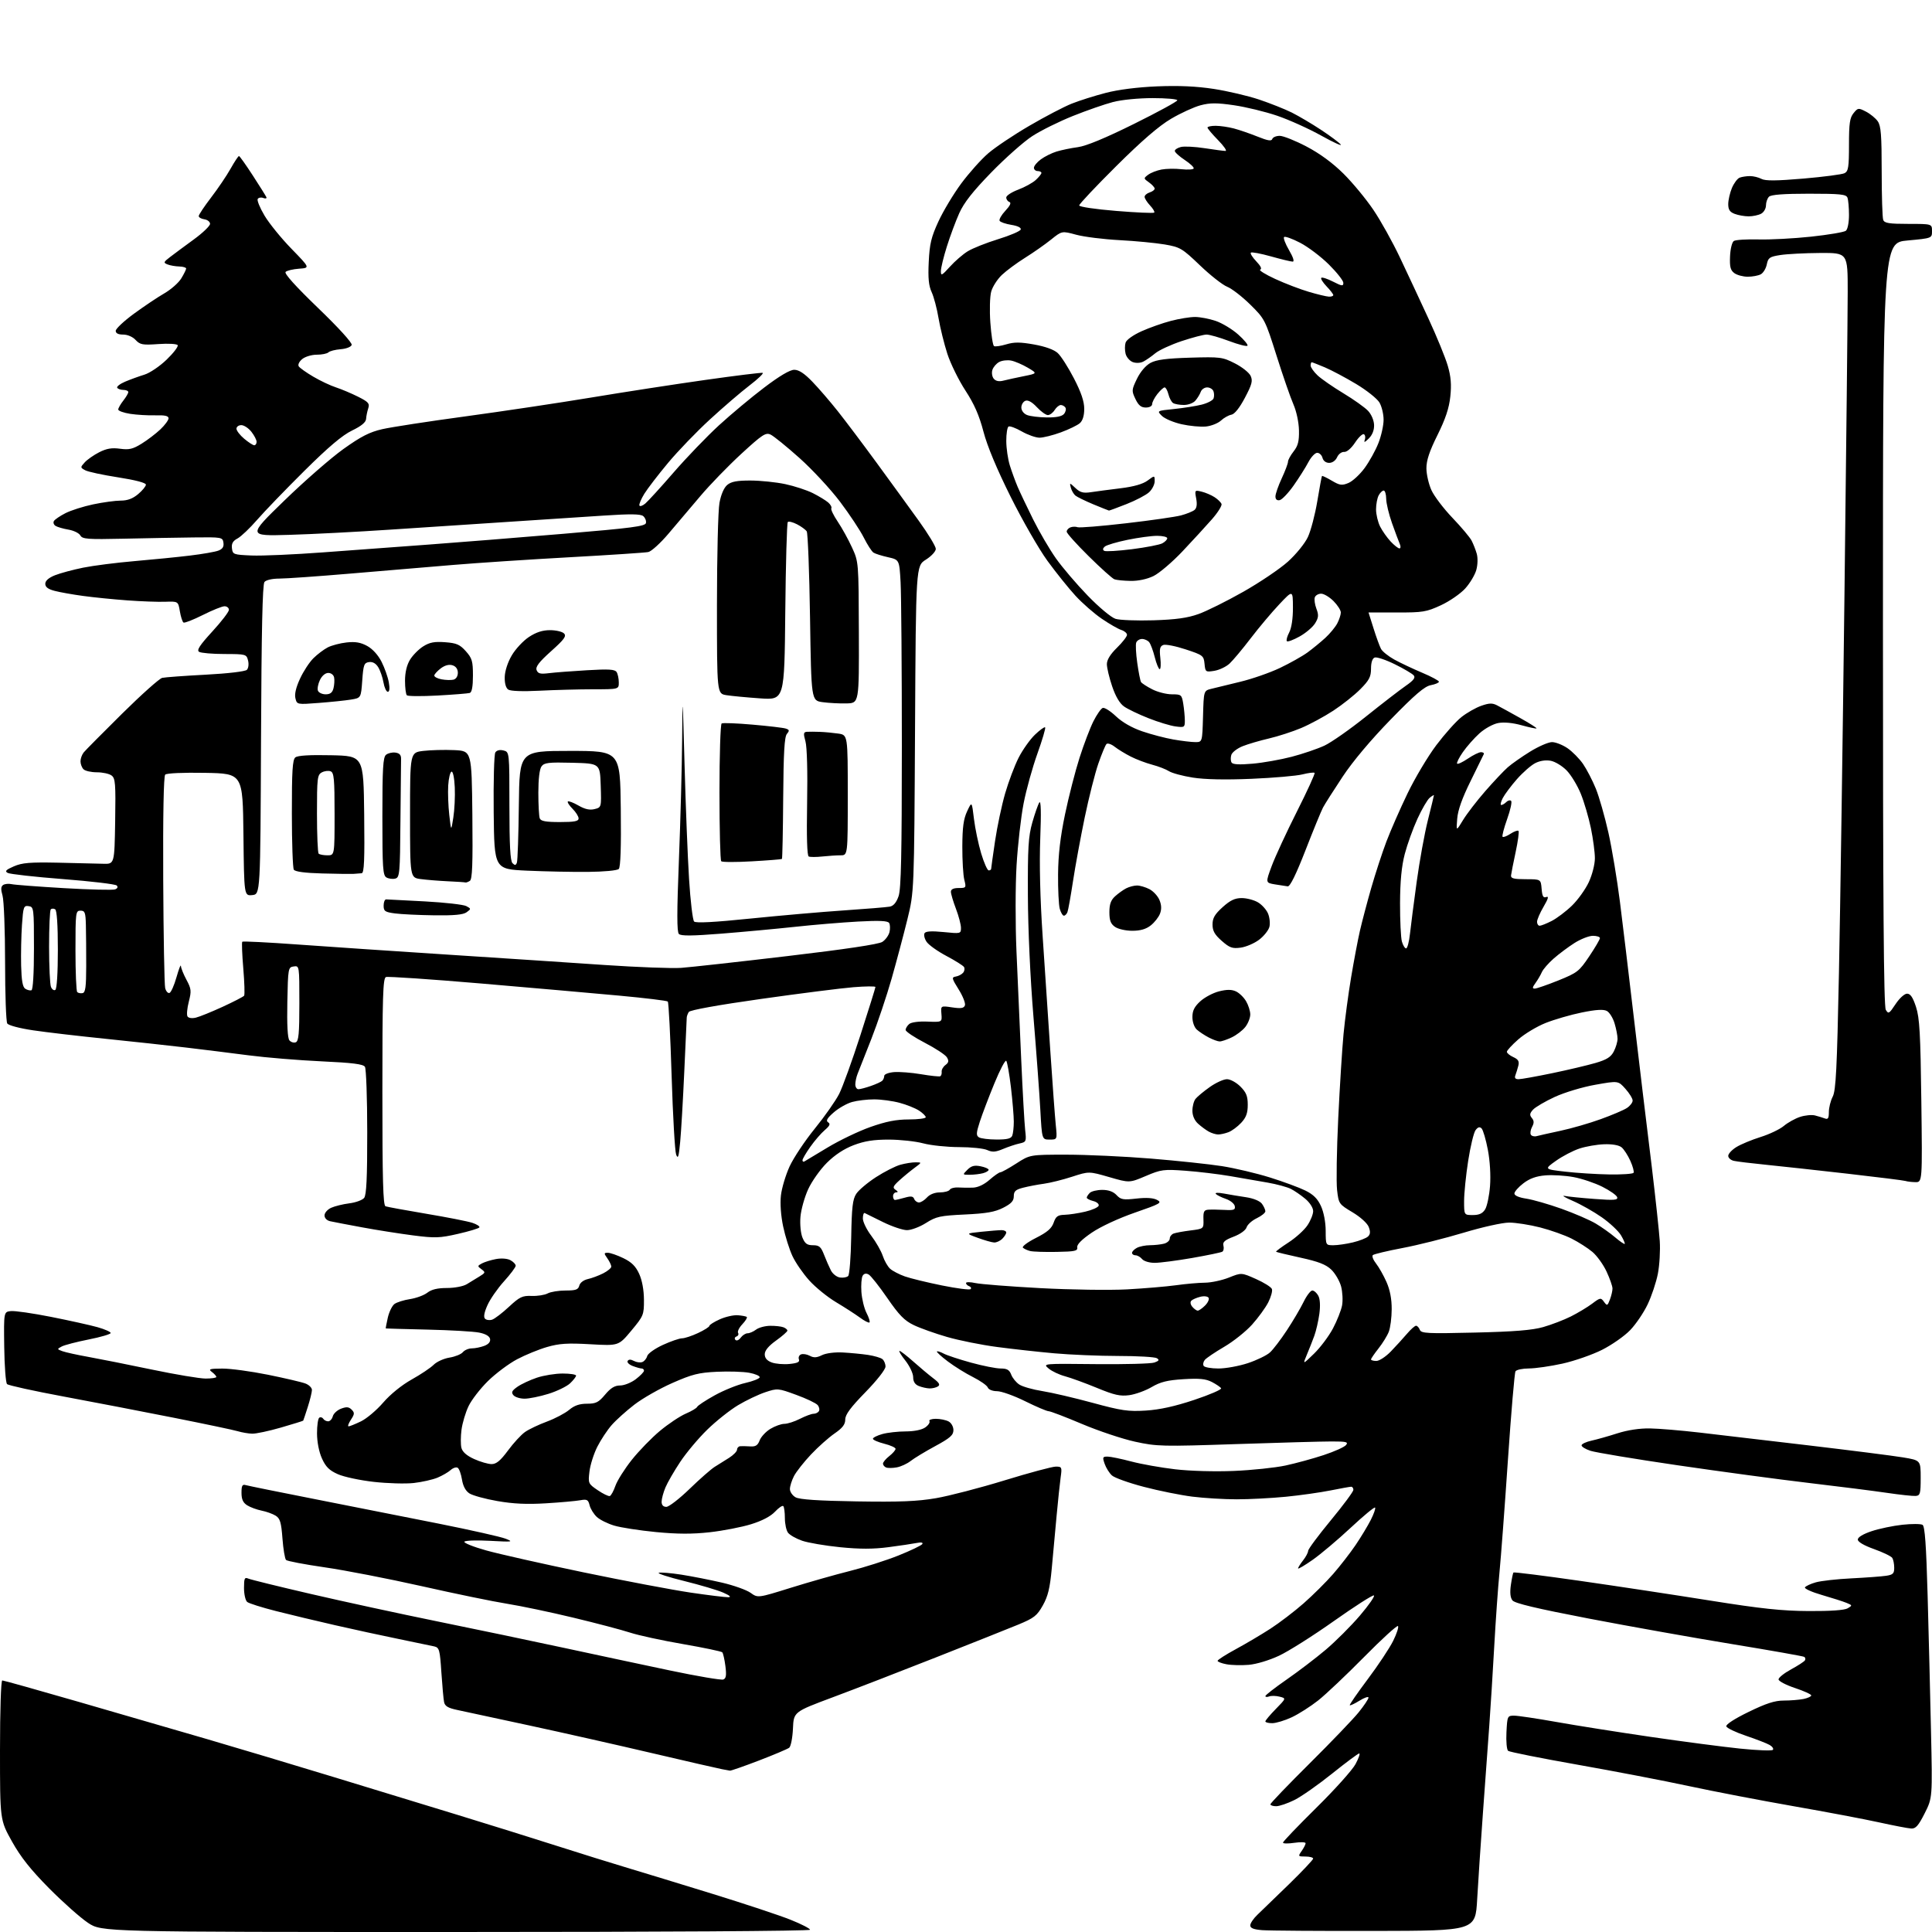 <?xml version="1.0" encoding="UTF-8" standalone="no"?>
<svg 
  version="1.1" 
  xmlns="http://www.w3.org/2000/svg" 
  xmlns:xlink="http://www.w3.org/1999/xlink" 
  xmlns:svg="http://www.w3.org/2000/svg"
  xmlns:rdf="http://www.w3.org/1999/02/22-rdf-syntax-ns#"
  xmlns:cc="http://creativecommons.org/ns#"
  xmlns:dc="http://purl.org/dc/elements/1.1/"
  viewBox="0 0 768 768"
  width="768"
  height="768"
>
<style>svg {background-color: white; }</style>"
<path stroke="none" fill="black" fill-rule="evenodd" d="M181.24,768.00C40.47,768.00 40.47,768.00 34.99,764.36C31.97,762.35 25.00,756.16 19.50,750.61C12.17,743.20 8.23,738.23 4.75,732.00C0.00,723.50 0.00,723.50 0.00,695.75C0.00,679.77 0.39,668.00 0.91,668.00C1.41,668.00 15.02,671.81 31.16,676.48C47.30,681.14 70.40,687.85 82.50,691.38C94.60,694.92 117.10,701.66 132.50,706.36C147.90,711.06 170.18,717.87 182.00,721.48C193.82,725.10 211.33,730.56 220.90,733.62C230.47,736.68 243.29,740.68 249.40,742.50C255.50,744.32 270.85,749.02 283.50,752.92C296.15,756.83 309.99,761.42 314.25,763.13C318.51,764.83 322.00,766.62 322.00,767.11C322.00,767.62 262.53,768.00 181.24,768.00zM546.50,767.58C524.50,767.62 504.36,767.48 501.75,767.27C498.33,767.00 497.00,766.46 497.00,765.37C497.00,764.53 498.27,762.64 499.82,761.17C501.38,759.70 507.00,754.26 512.32,749.08C517.65,743.89 522.00,739.28 522.00,738.83C522.00,738.37 520.62,738.00 518.94,738.00C515.98,738.00 515.94,737.93 517.44,735.78C518.30,734.56 519.00,733.18 519.00,732.72C519.00,732.25 516.98,732.18 514.50,732.55C512.02,732.92 510.00,732.89 510.00,732.47C510.00,732.05 515.98,725.81 523.28,718.60C530.59,711.40 537.59,703.59 538.85,701.25C540.10,698.91 540.76,697.01 540.31,697.02C539.87,697.03 535.01,700.64 529.53,705.04C524.05,709.44 517.32,714.16 514.58,715.52C511.85,716.88 508.57,718.00 507.30,718.00C506.04,718.00 505.00,717.66 505.00,717.24C505.00,716.82 512.02,709.51 520.60,700.99C529.18,692.47 537.96,683.32 540.10,680.66C542.25,678.00 544.00,675.37 544.00,674.83C544.00,674.28 542.40,674.82 540.45,676.03C538.49,677.24 536.74,678.06 536.55,677.86C536.36,677.66 539.58,673.00 543.70,667.50C547.83,662.00 552.37,655.15 553.80,652.28C555.22,649.41 556.09,646.75 555.72,646.38C555.35,646.01 549.30,651.54 542.27,658.66C535.25,665.78 527.02,673.56 524.00,675.95C520.98,678.34 516.25,681.35 513.50,682.64C510.75,683.93 507.26,684.98 505.75,684.99C504.24,685.00 503.00,684.68 503.00,684.29C503.00,683.90 504.87,681.67 507.15,679.35C511.30,675.11 511.30,675.11 508.65,674.45C507.20,674.08 505.33,674.04 504.50,674.36C503.68,674.68 503.01,674.61 503.01,674.22C503.02,673.82 506.78,670.90 511.37,667.71C515.96,664.53 522.95,659.21 526.90,655.88C530.85,652.55 537.02,646.39 540.61,642.19C544.19,637.98 546.68,634.39 546.13,634.21C545.57,634.02 538.41,638.62 530.20,644.42C521.99,650.23 512.21,656.41 508.45,658.17C504.52,660.01 499.39,661.55 496.36,661.80C493.46,662.04 489.50,661.94 487.55,661.57C485.60,661.21 484.00,660.59 484.01,660.20C484.01,659.82 487.27,657.73 491.26,655.57C495.24,653.41 501.43,649.75 505.00,647.44C508.57,645.13 514.51,640.60 518.19,637.37C521.87,634.14 527.16,628.88 529.95,625.68C532.74,622.48 536.75,617.30 538.87,614.18C540.99,611.06 543.71,606.54 544.93,604.15C546.14,601.76 546.90,599.57 546.61,599.28C546.32,598.99 541.94,602.62 536.87,607.35C531.80,612.08 525.03,617.79 521.83,620.04C518.62,622.29 516.00,623.83 516.00,623.47C516.00,623.11 516.90,621.67 518.00,620.27C519.10,618.87 520.00,617.18 520.00,616.50C520.00,615.82 524.04,610.37 528.99,604.38C533.93,598.40 537.98,592.94 537.99,592.25C537.99,591.56 537.60,591.00 537.11,591.00C536.62,591.00 532.90,591.67 528.86,592.48C524.81,593.29 516.84,594.42 511.14,594.98C505.45,595.54 496.66,596.00 491.62,596.00C486.57,596.00 478.63,595.52 473.97,594.94C469.31,594.35 460.64,592.61 454.71,591.05C448.77,589.50 443.06,587.46 442.02,586.52C440.98,585.58 439.67,583.50 439.12,581.90C438.20,579.27 438.31,579.00 440.30,579.02C441.51,579.04 445.73,579.91 449.69,580.96C453.64,582.01 461.51,583.41 467.17,584.07C473.14,584.76 482.95,585.04 490.48,584.72C497.64,584.42 506.88,583.45 511.00,582.57C515.12,581.68 521.95,579.82 526.17,578.42C530.40,577.03 534.39,575.24 535.05,574.44C536.07,573.21 535.25,573.00 529.37,573.00C525.59,573.00 508.51,573.47 491.42,574.05C461.89,575.04 459.87,574.99 451.18,573.09C446.15,571.99 436.67,568.82 430.11,566.05C423.56,563.27 417.59,560.99 416.85,560.98C416.11,560.97 411.90,559.18 407.50,557.00C403.10,554.82 398.09,553.03 396.36,553.02C394.54,553.01 392.98,552.39 392.65,551.54C392.35,550.74 389.71,548.89 386.80,547.42C383.88,545.96 379.37,543.16 376.77,541.19C374.17,539.23 372.22,537.45 372.44,537.23C372.65,537.01 373.87,537.40 375.14,538.08C376.42,538.76 381.29,540.37 385.97,541.66C390.65,542.95 395.96,544.00 397.77,544.00C400.33,544.00 401.25,544.54 401.98,546.45C402.49,547.79 403.94,549.57 405.21,550.39C406.47,551.22 410.58,552.38 414.35,552.98C418.12,553.58 427.12,555.68 434.35,557.65C445.85,560.78 448.50,561.16 455.50,560.72C461.02,560.37 466.99,559.06 474.73,556.48C480.90,554.42 485.71,552.34 485.41,551.86C485.12,551.38 483.46,550.26 481.74,549.36C479.31,548.11 476.77,547.86 470.43,548.25C464.03,548.65 461.29,549.33 457.80,551.38C455.35,552.82 451.35,554.26 448.92,554.60C445.29,555.09 442.99,554.58 436.00,551.69C431.32,549.77 425.63,547.69 423.34,547.08C421.06,546.47 418.13,545.09 416.84,544.00C414.50,542.03 414.50,542.03 435.50,542.26C447.05,542.38 457.57,542.10 458.88,541.63C460.73,540.97 460.95,540.59 459.88,539.91C459.12,539.42 452.23,539.02 444.56,539.02C436.89,539.01 425.42,538.53 419.06,537.96C412.70,537.39 402.46,536.26 396.31,535.44C390.15,534.63 381.23,532.84 376.47,531.46C371.72,530.09 365.75,527.96 363.20,526.73C359.53,524.96 357.38,522.76 352.73,516.01C349.51,511.34 346.18,507.12 345.32,506.64C344.29,506.06 343.47,506.23 342.92,507.13C342.45,507.89 342.23,510.79 342.42,513.58C342.62,516.38 343.53,520.13 344.46,521.92C345.39,523.72 345.92,525.41 345.64,525.69C345.36,525.97 343.64,525.10 341.82,523.75C339.99,522.41 335.71,519.65 332.31,517.62C328.91,515.59 324.13,511.71 321.69,508.99C319.24,506.28 316.25,501.94 315.03,499.34C313.81,496.75 312.14,491.45 311.32,487.56C310.41,483.27 310.06,478.42 310.43,475.19C310.76,472.28 312.31,467.10 313.87,463.69C315.43,460.29 319.94,453.52 323.88,448.66C327.83,443.80 332.19,437.58 333.58,434.84C334.97,432.10 338.78,421.56 342.05,411.42C345.32,401.27 348.00,392.70 348.00,392.35C348.00,392.01 344.06,392.04 339.25,392.43C334.44,392.82 317.92,394.91 302.55,397.09C285.48,399.50 274.29,401.52 273.81,402.27C273.38,402.95 273.01,403.95 272.99,404.50C272.97,405.05 272.53,414.73 272.01,426.00C271.50,437.27 270.77,449.84 270.38,453.93C269.81,459.96 269.51,460.91 268.77,458.93C268.28,457.59 267.47,443.51 266.98,427.63C266.49,411.75 265.80,398.47 265.46,398.13C265.12,397.78 256.43,396.73 246.17,395.78C235.90,394.83 211.15,392.66 191.17,390.95C171.18,389.25 154.19,388.10 153.42,388.39C152.22,388.85 152.00,396.07 152.00,434.00C152.00,469.14 152.28,479.16 153.25,479.52C153.94,479.77 161.25,481.11 169.50,482.50C177.75,483.88 185.97,485.50 187.76,486.09C189.55,486.68 190.81,487.50 190.56,487.91C190.31,488.32 186.46,489.48 182.02,490.49C174.79,492.15 172.94,492.21 164.22,491.09C158.88,490.40 149.78,488.97 144.00,487.90C138.22,486.83 132.49,485.74 131.25,485.46C129.92,485.17 129.00,484.21 129.00,483.14C129.00,482.14 130.18,480.78 131.63,480.12C133.07,479.47 136.33,478.66 138.88,478.34C141.42,478.02 144.06,477.05 144.75,476.19C145.67,475.03 146.00,468.22 145.98,450.06C145.98,436.55 145.56,424.86 145.07,424.08C144.39,423.00 140.20,422.47 127.68,421.89C118.61,421.47 105.63,420.40 98.84,419.51C92.06,418.63 80.88,417.23 74.00,416.42C67.12,415.60 52.73,414.04 42.00,412.94C31.27,411.85 18.28,410.33 13.11,409.56C7.74,408.76 3.36,407.60 2.88,406.84C2.41,406.10 2.02,395.15 2.02,382.49C2.01,369.84 1.56,357.94 1.01,356.04C0.28,353.50 0.35,352.39 1.26,351.79C1.94,351.35 3.43,351.20 4.56,351.46C5.69,351.73 15.07,352.44 25.39,353.05C35.72,353.65 44.88,353.88 45.75,353.54C46.75,353.16 46.98,352.58 46.39,351.99C45.87,351.47 36.25,350.32 25.01,349.45C13.77,348.58 3.89,347.47 3.04,346.99C1.83,346.31 2.36,345.75 5.50,344.39C8.78,342.96 11.94,342.70 23.00,342.93C30.43,343.08 38.52,343.28 41.00,343.36C45.50,343.50 45.50,343.50 45.78,326.51C46.02,311.40 45.86,309.37 44.33,308.26C43.39,307.56 40.77,307.00 38.51,307.00C36.25,307.00 33.86,306.46 33.20,305.80C32.54,305.14 32.00,303.72 32.00,302.63C32.00,301.55 32.58,299.96 33.29,299.08C34.00,298.21 40.86,291.30 48.52,283.71C56.19,276.13 63.37,269.71 64.48,269.46C65.59,269.21 73.36,268.64 81.75,268.20C90.62,267.73 97.48,266.92 98.13,266.27C98.76,265.64 98.97,264.02 98.61,262.57C97.98,260.06 97.77,260.00 89.23,259.98C84.43,259.98 79.89,259.58 79.14,259.11C78.11,258.45 79.37,256.52 84.39,251.04C88.03,247.08 91.00,243.20 91.00,242.42C91.00,241.64 90.21,241.00 89.25,241.00C88.29,241.00 84.40,242.57 80.61,244.48C76.82,246.38 73.37,247.73 72.95,247.47C72.52,247.20 71.87,245.20 71.50,243.01C70.83,239.03 70.83,239.03 65.66,239.21C62.82,239.31 56.00,239.06 50.50,238.65C45.00,238.25 37.12,237.46 33.00,236.89C28.88,236.33 23.81,235.43 21.75,234.89C19.11,234.21 18.00,233.37 18.00,232.07C18.00,230.86 19.32,229.69 21.83,228.68C23.94,227.84 29.00,226.48 33.08,225.65C37.16,224.83 46.35,223.66 53.50,223.05C60.65,222.44 70.55,221.45 75.49,220.85C80.43,220.26 85.53,219.37 86.81,218.88C88.47,218.25 89.05,217.35 88.82,215.75C88.51,213.56 88.21,213.50 77.00,213.64C70.67,213.71 58.16,213.94 49.18,214.14C34.77,214.46 32.75,214.31 31.93,212.84C31.42,211.92 29.30,210.89 27.23,210.54C25.16,210.19 22.85,209.52 22.10,209.06C21.35,208.60 21.06,207.72 21.44,207.10C21.82,206.48 23.90,205.07 26.05,203.98C28.20,202.88 33.15,201.31 37.04,200.49C40.94,199.67 45.87,199.00 47.99,199.00C50.68,199.00 52.78,198.22 54.92,196.41C56.62,194.99 58.00,193.29 58.00,192.65C58.00,191.92 53.78,190.82 46.99,189.76C40.93,188.82 35.04,187.56 33.90,186.95C31.89,185.87 31.88,185.78 33.67,183.81C34.68,182.70 37.27,180.88 39.43,179.78C42.38,178.28 44.44,177.93 47.72,178.38C51.32,178.87 52.82,178.52 56.29,176.37C58.61,174.94 61.96,172.38 63.75,170.69C65.54,168.99 67.00,167.01 67.00,166.28C67.00,165.32 65.52,164.99 61.75,165.10C58.86,165.18 54.36,164.91 51.75,164.51C49.14,164.10 47.00,163.33 47.00,162.79C47.00,162.26 47.90,160.67 49.00,159.27C50.10,157.87 51.00,156.34 51.00,155.87C51.00,155.39 50.13,155.00 49.06,155.00C47.99,155.00 46.88,154.61 46.59,154.14C46.29,153.67 47.73,152.57 49.78,151.70C51.82,150.84 55.24,149.60 57.38,148.94C59.53,148.29 63.47,145.63 66.24,142.96C68.98,140.32 70.95,137.73 70.63,137.21C70.30,136.68 66.95,136.49 62.98,136.77C56.68,137.22 55.69,137.04 53.91,135.14C52.75,133.88 50.70,133.00 48.96,133.00C47.00,133.00 46.00,132.49 46.00,131.51C46.00,130.69 49.26,127.62 53.25,124.70C57.24,121.78 62.67,118.14 65.31,116.62C67.96,115.09 71.00,112.42 72.06,110.67C73.12,108.93 73.99,107.16 74.00,106.75C74.00,106.34 72.76,105.97 71.25,105.93C69.74,105.89 67.65,105.53 66.61,105.12C64.89,104.44 64.97,104.19 67.61,102.17C69.20,100.95 73.42,97.82 77.00,95.21C80.58,92.61 83.50,89.80 83.50,88.99C83.50,88.17 82.49,87.36 81.25,87.18C80.01,87.00 79.00,86.43 79.00,85.89C79.00,85.36 81.21,82.04 83.91,78.52C86.61,75.00 90.10,69.84 91.66,67.06C93.22,64.28 94.72,62.02 95.00,62.03C95.28,62.05 97.75,65.53 100.50,69.77C103.25,74.00 105.67,77.88 105.89,78.39C106.10,78.90 105.55,79.04 104.67,78.70C103.79,78.36 102.78,78.54 102.44,79.10C102.10,79.65 103.32,82.63 105.16,85.72C107.00,88.81 111.82,94.75 115.89,98.92C123.27,106.50 123.27,106.50 118.89,106.81C116.47,106.99 114.06,107.56 113.53,108.09C112.90,108.71 117.48,113.79 126.40,122.39C134.59,130.27 140.07,136.30 139.80,137.12C139.54,137.90 137.65,138.64 135.42,138.82C133.27,138.99 131.07,139.55 130.55,140.07C130.03,140.58 127.94,141.00 125.91,141.00C123.87,141.00 121.28,141.78 120.12,142.75C118.92,143.74 118.33,144.99 118.76,145.64C119.17,146.26 121.77,148.11 124.55,149.74C127.33,151.38 131.38,153.29 133.55,153.99C135.72,154.70 139.66,156.36 142.30,157.68C146.45,159.76 147.01,160.39 146.39,162.29C145.99,163.51 145.60,165.40 145.53,166.50C145.44,167.87 143.69,169.33 139.95,171.14C136.09,173.00 130.57,177.67 121.00,187.16C113.58,194.52 105.13,203.28 102.24,206.61C99.35,209.94 95.84,213.28 94.45,214.03C92.57,215.03 91.98,216.06 92.20,217.94C92.49,220.40 92.80,220.51 100.00,220.82C104.12,221.00 116.95,220.43 128.50,219.57C140.05,218.71 158.95,217.32 170.50,216.47C182.05,215.62 206.12,213.69 223.99,212.19C251.29,209.89 256.53,209.20 256.78,207.89C256.95,207.02 256.46,205.80 255.69,205.16C254.66,204.30 250.57,204.25 239.90,204.96C231.98,205.49 214.93,206.61 202.00,207.45C189.07,208.29 167.93,209.69 155.00,210.55C142.07,211.42 124.08,212.35 115.00,212.61C98.50,213.09 98.50,213.09 113.00,199.01C120.97,191.27 131.55,182.04 136.50,178.50C143.56,173.46 146.90,171.76 152.00,170.59C155.57,169.78 170.43,167.49 185.00,165.52C199.57,163.54 222.07,160.17 235.00,158.03C247.93,155.88 268.35,152.73 280.38,151.03C292.42,149.32 302.67,148.06 303.17,148.22C303.67,148.39 301.31,150.65 297.92,153.24C294.53,155.83 287.46,161.90 282.21,166.73C276.95,171.55 269.46,179.33 265.55,184.02C261.65,188.70 257.41,194.21 256.14,196.27C254.87,198.32 253.98,200.42 254.17,200.93C254.35,201.43 255.40,201.10 256.50,200.17C257.60,199.25 262.68,193.68 267.79,187.79C272.90,181.89 281.00,173.48 285.79,169.08C290.58,164.69 298.68,157.92 303.80,154.05C309.86,149.45 314.01,147.00 315.73,147.00C317.57,147.00 319.76,148.44 322.94,151.75C325.46,154.36 330.02,159.65 333.07,163.50C336.12,167.35 343.07,176.57 348.50,184.00C353.93,191.43 361.44,201.75 365.18,206.95C368.93,212.15 372.00,217.21 372.00,218.19C372.00,219.18 370.24,221.09 368.05,222.47C364.09,224.97 364.09,224.97 363.74,289.73C363.39,354.50 363.39,354.50 360.69,365.50C359.21,371.55 356.39,382.12 354.44,389.00C352.48,395.88 348.85,406.68 346.37,413.00C343.88,419.32 341.44,425.53 340.93,426.80C340.42,428.06 340.00,429.97 340.00,431.05C340.00,432.12 340.56,432.99 341.25,432.98C341.94,432.98 344.18,432.39 346.23,431.67C348.28,430.96 350.31,430.02 350.73,429.60C351.15,429.18 351.50,428.31 351.50,427.67C351.50,427.02 353.25,426.36 355.38,426.18C357.52,426.01 362.35,426.38 366.12,427.02C369.89,427.66 373.31,428.02 373.74,427.84C374.16,427.65 374.42,426.85 374.33,426.05C374.23,425.26 374.91,424.05 375.83,423.36C377.13,422.39 377.26,421.72 376.41,420.31C375.81,419.31 371.87,416.72 367.66,414.54C363.45,412.36 360.00,410.06 360.00,409.41C360.00,408.77 360.65,407.71 361.44,407.05C362.29,406.35 365.29,405.95 368.69,406.10C374.50,406.34 374.50,406.34 374.23,403.05C373.96,399.77 373.96,399.77 378.49,400.45C381.99,400.97 383.14,400.79 383.57,399.67C383.88,398.87 382.77,396.02 381.10,393.35C378.32,388.90 378.22,388.47 379.96,388.19C381.00,388.02 382.31,387.33 382.87,386.66C383.43,385.98 383.57,384.96 383.19,384.38C382.81,383.81 379.64,381.82 376.15,379.97C372.65,378.12 369.12,375.59 368.31,374.35C367.49,373.11 367.14,371.58 367.53,370.95C368.01,370.17 370.38,370.04 375.11,370.51C381.87,371.19 382.00,371.16 382.00,368.85C382.00,367.56 381.10,364.13 380.00,361.24C378.90,358.35 378.00,355.31 378.00,354.49C378.00,353.49 379.02,353.00 381.08,353.00C384.06,353.00 384.13,352.89 383.33,349.75C382.87,347.96 382.52,342.00 382.54,336.50C382.57,328.87 383.02,325.55 384.45,322.50C386.32,318.50 386.32,318.50 387.16,325.50C387.63,329.35 388.92,335.54 390.03,339.25C391.15,342.96 392.49,346.00 393.03,346.00C393.56,346.00 394.00,345.72 394.00,345.38C394.00,345.04 394.70,340.06 395.55,334.32C396.40,328.58 398.21,320.06 399.56,315.39C400.91,310.73 403.32,304.34 404.92,301.20C406.51,298.07 409.43,293.96 411.39,292.07C413.36,290.18 415.19,288.86 415.46,289.13C415.73,289.40 414.35,294.09 412.39,299.56C410.43,305.03 407.95,313.94 406.90,319.37C405.84,324.79 404.58,335.86 404.10,343.95C403.62,352.05 403.60,367.42 404.06,378.12C404.51,388.81 405.36,408.12 405.94,421.03C406.51,433.94 407.23,446.63 407.52,449.22C408.04,453.75 407.95,453.97 405.28,454.55C403.75,454.88 400.81,455.86 398.74,456.73C395.74,457.99 394.47,458.08 392.44,457.16C391.05,456.52 385.99,455.99 381.20,455.99C376.42,455.98 370.02,455.31 367.00,454.50C363.98,453.69 357.83,453.02 353.34,453.01C347.30,453.00 343.66,453.58 339.34,455.22C335.53,456.67 331.82,459.11 328.69,462.24C326.04,464.87 322.69,469.61 321.25,472.76C319.81,475.92 318.43,480.86 318.19,483.74C317.94,486.70 318.30,490.30 319.00,491.99C319.98,494.37 320.86,495.00 323.17,495.00C325.63,495.00 326.34,495.60 327.56,498.75C328.36,500.81 329.59,503.62 330.29,505.00C330.99,506.38 332.62,507.65 333.90,507.83C335.18,508.02 336.65,507.75 337.17,507.23C337.69,506.71 338.23,499.75 338.37,491.76C338.58,479.89 338.94,476.73 340.38,474.55C341.34,473.08 344.87,470.10 348.21,467.94C351.55,465.78 355.91,463.56 357.89,463.01C359.88,462.46 362.62,462.02 364.00,462.04C366.50,462.06 366.50,462.06 363.50,464.28C361.85,465.50 359.15,467.73 357.50,469.23C354.97,471.54 354.74,472.13 356.00,472.97C357.01,473.64 357.09,473.97 356.25,473.98C355.56,473.99 355.00,474.68 355.00,475.50C355.00,476.32 355.34,477.00 355.76,477.00C356.17,477.00 357.94,476.59 359.68,476.09C362.12,475.39 362.98,475.51 363.40,476.59C363.69,477.37 364.56,478.00 365.31,478.00C366.07,478.00 367.50,477.10 368.50,476.00C369.61,474.77 371.58,474.00 373.60,474.00C375.40,474.00 377.18,473.52 377.54,472.94C377.90,472.35 379.39,471.95 380.85,472.04C382.31,472.14 384.95,472.16 386.72,472.11C388.75,472.04 391.18,470.90 393.35,469.00C395.23,467.35 397.17,466.00 397.67,466.00C398.16,466.00 401.01,464.42 404.00,462.50C409.43,459.00 409.43,459.00 423.92,459.00C431.89,459.00 446.98,459.70 457.45,460.55C467.93,461.41 480.67,462.76 485.77,463.56C490.86,464.36 499.41,466.38 504.77,468.05C510.12,469.72 516.48,472.07 518.90,473.26C522.11,474.85 523.78,476.52 525.12,479.47C526.21,481.85 526.97,485.85 526.98,489.25C527.00,494.99 527.00,495.00 530.06,495.00C531.74,495.00 535.23,494.49 537.81,493.87C540.39,493.25 543.08,492.20 543.79,491.54C544.73,490.67 544.82,489.65 544.10,487.76C543.53,486.26 540.83,483.81 537.64,481.90C532.25,478.68 532.14,478.52 531.51,473.06C531.15,470.00 531.36,457.15 531.97,444.50C532.58,431.85 533.53,416.77 534.08,411.00C534.63,405.23 535.98,395.10 537.09,388.50C538.20,381.90 539.77,373.57 540.59,370.00C541.41,366.43 543.43,358.77 545.08,353.00C546.74,347.23 549.46,338.90 551.13,334.50C552.80,330.10 556.57,321.51 559.51,315.41C562.45,309.31 567.60,300.67 570.95,296.22C574.31,291.77 578.80,286.74 580.94,285.05C583.07,283.36 586.61,281.34 588.80,280.57C591.99,279.45 593.24,279.41 595.14,280.40C596.44,281.07 600.56,283.33 604.30,285.43C608.04,287.52 610.96,289.37 610.79,289.55C610.61,289.72 607.94,289.16 604.85,288.30C601.32,287.32 597.86,286.99 595.55,287.42C593.50,287.81 590.21,289.62 588.09,291.54C586.00,293.42 583.04,296.78 581.50,299.00C579.96,301.22 578.94,303.28 579.23,303.57C579.53,303.86 581.46,302.95 583.52,301.55C585.59,300.15 587.93,299.00 588.72,299.00C589.52,299.00 590.02,299.35 589.83,299.78C589.65,300.21 587.29,305.03 584.58,310.50C581.24,317.24 579.53,322.04 579.26,325.46C578.85,330.50 578.85,330.50 581.57,326.00C583.07,323.52 587.05,318.35 590.40,314.51C593.76,310.66 597.79,306.39 599.36,305.01C600.93,303.63 604.95,300.81 608.29,298.75C611.63,296.69 615.53,295.00 616.95,295.00C618.37,295.00 621.12,296.08 623.06,297.39C625.00,298.71 627.79,301.53 629.27,303.66C630.74,305.80 633.04,310.23 634.38,313.52C635.71,316.81 637.95,324.68 639.37,331.00C640.78,337.32 642.84,349.70 643.95,358.50C645.06,367.30 647.33,386.20 649.00,400.50C650.67,414.80 652.46,429.88 652.98,434.00C653.51,438.12 655.15,451.62 656.63,464.00C658.11,476.38 659.53,489.57 659.78,493.32C660.03,497.07 659.69,502.92 659.03,506.32C658.37,509.72 656.54,515.20 654.97,518.50C653.40,521.80 650.27,526.42 648.01,528.76C645.75,531.11 640.73,534.62 636.84,536.58C632.96,538.53 625.89,540.99 621.14,542.05C616.39,543.10 610.39,543.97 607.81,543.98C605.23,543.99 602.81,544.50 602.43,545.12C602.05,545.73 600.70,561.59 599.42,580.37C598.15,599.14 596.64,619.23 596.07,625.00C595.50,630.77 594.56,644.05 593.98,654.50C593.40,664.95 592.51,679.12 592.01,686.00C591.50,692.88 590.37,708.40 589.50,720.50C588.62,732.60 587.59,748.12 587.20,755.00C586.50,767.50 586.50,767.50 546.50,767.58zM759.74,726.87C758.51,726.80 752.77,725.70 747.00,724.43C741.23,723.15 725.92,720.26 713.00,718.00C700.08,715.74 681.38,712.15 671.46,710.02C661.54,707.88 641.52,704.04 626.96,701.47C612.41,698.90 600.05,696.43 599.50,695.99C598.95,695.54 598.65,692.21 598.84,688.59C599.16,682.18 599.24,682.00 601.88,682.00C603.36,682.00 610.88,683.12 618.58,684.49C626.27,685.87 643.13,688.53 656.04,690.42C668.94,692.30 685.01,694.41 691.74,695.10C698.47,695.79 704.32,696.02 704.73,695.60C705.14,695.19 704.59,694.32 703.49,693.67C702.40,693.03 698.15,691.38 694.06,690.00C689.97,688.62 686.45,686.94 686.23,686.26C685.99,685.51 689.54,683.21 695.10,680.51C702.06,677.12 705.52,676.00 709.05,676.00C711.64,676.00 715.16,675.72 716.88,675.38C718.59,675.03 720.00,674.39 720.00,673.96C720.00,673.52 717.08,672.19 713.50,671.00C709.92,669.81 707.00,668.27 707.00,667.58C707.00,666.88 709.24,665.10 711.97,663.61C714.70,662.13 717.18,660.51 717.49,660.02C717.79,659.54 717.66,658.91 717.21,658.63C716.75,658.35 703.81,656.06 688.44,653.54C673.07,651.02 647.45,646.45 631.50,643.39C610.80,639.41 602.13,637.35 601.22,636.18C600.36,635.08 600.16,633.07 600.60,630.02C600.96,627.53 601.42,625.32 601.62,625.09C601.82,624.87 613.80,626.37 628.24,628.44C642.68,630.51 665.98,634.04 680.00,636.28C700.13,639.49 708.34,640.36 719.00,640.42C727.63,640.47 733.21,640.08 734.48,639.33C736.39,638.20 736.38,638.13 733.98,637.15C732.62,636.59 728.22,635.19 724.22,634.03C720.21,632.87 717.19,631.51 717.50,631.00C717.82,630.49 719.74,629.59 721.79,629.01C723.83,628.42 730.23,627.70 736.00,627.42C741.77,627.13 747.96,626.67 749.75,626.40C752.50,625.99 753.00,625.49 752.98,623.20C752.98,621.72 752.63,619.96 752.21,619.30C751.79,618.64 748.53,617.06 744.97,615.79C740.93,614.35 738.50,612.92 738.50,611.99C738.50,611.07 740.61,609.80 744.00,608.67C747.02,607.66 752.54,606.51 756.25,606.11C759.96,605.71 763.56,605.73 764.25,606.15C765.17,606.72 765.70,614.15 766.26,634.21C766.68,649.22 767.28,673.47 767.60,688.09C768.19,714.68 768.19,714.68 765.08,720.84C762.60,725.75 761.52,726.97 759.74,726.87zM290.16,703.86C289.80,703.79 288.38,703.53 287.00,703.28C285.62,703.03 273.25,700.19 259.50,696.97C245.75,693.74 223.70,688.77 210.50,685.92C197.30,683.06 184.36,680.28 181.74,679.73C178.12,678.97 176.86,678.22 176.53,676.61C176.29,675.45 175.81,670.11 175.45,664.75C174.87,655.84 174.62,654.95 172.66,654.48C171.47,654.21 165.10,652.88 158.50,651.53C151.90,650.18 140.51,647.72 133.19,646.04C125.87,644.37 115.30,641.84 109.70,640.42C104.10,639.00 98.95,637.37 98.26,636.80C97.57,636.22 97.00,633.74 97.00,631.27C97.00,627.38 97.23,626.88 98.75,627.53C99.71,627.94 110.85,630.68 123.50,633.61C136.15,636.55 158.88,641.48 174.00,644.56C189.12,647.64 211.62,652.34 224.00,655.01C236.38,657.68 255.40,661.74 266.28,664.03C277.16,666.32 286.72,667.94 287.52,667.63C288.64,667.20 288.83,665.97 288.36,662.29C288.02,659.65 287.46,657.20 287.12,656.82C286.78,656.45 279.75,654.98 271.50,653.55C263.25,652.13 253.80,650.08 250.50,649.00C247.20,647.92 237.07,645.25 228.00,643.07C218.93,640.88 207.04,638.39 201.60,637.52C196.15,636.66 180.85,633.51 167.60,630.52C154.34,627.54 136.99,624.17 129.02,623.03C121.06,621.88 114.17,620.57 113.71,620.11C113.24,619.64 112.60,615.80 112.28,611.56C111.80,605.19 111.34,603.62 109.60,602.52C108.44,601.79 105.92,600.88 104.00,600.50C102.08,600.12 99.49,599.16 98.25,598.38C96.61,597.34 96.00,596.00 96.00,593.41C96.00,590.51 96.32,589.96 97.75,590.37C98.71,590.65 111.20,593.18 125.50,595.99C139.80,598.80 161.85,603.17 174.50,605.69C187.15,608.22 199.07,610.90 201.00,611.66C204.23,612.93 203.77,612.99 194.82,612.50C189.49,612.21 184.89,612.37 184.59,612.85C184.29,613.34 188.20,614.90 193.27,616.32C198.35,617.74 215.78,621.66 232.00,625.04C248.22,628.41 267.35,632.02 274.50,633.08C281.65,634.13 288.40,634.96 289.50,634.92C290.82,634.88 290.14,634.26 287.50,633.09C285.30,632.12 278.33,630.05 272.02,628.49C265.70,626.93 261.14,625.45 261.88,625.21C262.61,624.96 266.66,625.30 270.86,625.95C275.06,626.61 282.32,628.04 287.00,629.12C291.68,630.21 296.80,632.04 298.38,633.18C301.26,635.25 301.26,635.25 314.38,631.16C321.60,628.91 332.16,625.91 337.85,624.49C343.54,623.07 352.21,620.31 357.11,618.35C362.01,616.39 366.29,614.33 366.63,613.79C367.02,613.16 366.17,613.00 364.38,613.36C362.79,613.68 357.74,614.43 353.15,615.03C347.13,615.82 341.76,615.82 333.96,615.04C328.01,614.44 321.19,613.28 318.82,612.45C316.44,611.62 313.94,610.20 313.25,609.28C312.56,608.37 312.00,605.75 312.00,603.48C312.00,601.20 311.72,599.05 311.37,598.70C311.02,598.35 309.53,599.36 308.06,600.94C306.35,602.77 302.92,604.56 298.55,605.91C294.79,607.07 287.41,608.50 282.15,609.09C275.21,609.86 269.33,609.84 260.77,609.02C254.27,608.39 246.81,607.24 244.19,606.46C241.57,605.69 238.44,604.13 237.23,603.00C236.02,601.87 234.73,599.79 234.38,598.38C233.82,596.13 233.34,595.88 230.62,596.38C228.90,596.69 222.78,597.24 217.00,597.59C209.48,598.05 204.00,597.80 197.69,596.69C192.85,595.85 187.85,594.47 186.58,593.64C185.08,592.66 184.05,590.73 183.64,588.13C183.28,585.92 182.52,583.82 181.93,583.46C181.35,583.10 180.10,583.51 179.15,584.36C178.20,585.22 175.85,586.58 173.92,587.39C171.99,588.19 167.73,589.15 164.46,589.52C161.18,589.88 154.04,589.68 148.60,589.07C143.15,588.46 136.72,587.09 134.32,586.02C130.92,584.52 129.50,583.12 127.99,579.79C126.81,577.18 126.04,573.27 126.02,569.81C126.01,566.68 126.42,563.86 126.93,563.54C127.44,563.23 128.14,563.42 128.49,563.98C128.84,564.54 129.71,565.00 130.44,565.00C131.17,565.00 132.00,564.11 132.29,563.01C132.57,561.92 134.05,560.55 135.58,559.97C137.72,559.16 138.67,559.24 139.77,560.34C141.01,561.58 140.97,562.12 139.48,564.38C138.54,565.82 138.13,567.00 138.57,567.00C139.01,567.00 141.22,566.10 143.49,565.01C145.76,563.91 149.74,560.55 152.33,557.54C155.17,554.25 159.68,550.60 163.62,548.39C167.23,546.38 171.18,543.73 172.39,542.52C173.60,541.31 176.42,540.03 178.66,539.67C180.91,539.31 183.30,538.34 183.99,537.51C184.68,536.68 186.29,536.00 187.56,536.00C188.83,536.00 191.06,535.55 192.51,535.00C194.22,534.35 195.03,533.38 194.81,532.26C194.60,531.15 193.06,530.24 190.49,529.73C188.30,529.28 179.07,528.75 170.00,528.54C160.93,528.33 153.44,528.12 153.36,528.08C153.28,528.03 153.63,526.12 154.15,523.83C154.67,521.53 155.86,519.08 156.79,518.37C157.73,517.67 160.53,516.78 163.00,516.41C165.47,516.03 168.57,514.88 169.88,513.86C171.54,512.57 173.93,512.00 177.67,512.00C180.71,512.00 184.15,511.34 185.54,510.50C186.89,509.67 189.16,508.29 190.58,507.42C192.99,505.95 193.05,505.76 191.40,504.55C189.73,503.33 189.74,503.21 191.59,502.22C192.66,501.65 195.17,500.87 197.16,500.50C199.29,500.10 201.66,500.28 202.89,500.94C204.05,501.56 205.00,502.55 205.00,503.14C205.00,503.73 202.91,506.52 200.35,509.35C197.79,512.18 194.82,516.46 193.76,518.86C192.47,521.74 192.15,523.55 192.81,524.21C193.35,524.75 194.63,524.92 195.65,524.58C196.67,524.23 199.67,521.94 202.32,519.47C206.56,515.53 207.64,515.01 211.35,515.15C213.66,515.24 216.53,514.79 217.71,514.15C218.90,513.52 222.10,513.00 224.82,513.00C228.89,513.00 229.86,512.65 230.28,511.05C230.57,509.91 231.99,508.83 233.64,508.46C235.22,508.12 237.96,507.09 239.75,506.19C241.54,505.28 243.00,504.07 243.00,503.50C243.00,502.92 242.30,501.44 241.44,500.22C240.01,498.18 240.03,498.00 241.63,498.00C242.59,498.00 245.36,498.96 247.80,500.14C251.09,501.74 252.70,503.34 254.09,506.39C255.26,508.96 255.96,512.83 255.98,516.70C256.00,522.69 255.83,523.10 250.96,528.95C245.92,535.00 245.92,535.00 234.70,534.36C225.62,533.84 222.32,534.05 217.48,535.45C214.19,536.40 208.81,538.60 205.53,540.34C202.24,542.08 197.04,545.98 193.96,549.00C190.89,552.02 187.41,556.52 186.24,559.00C185.06,561.48 183.81,565.67 183.46,568.32C183.11,570.97 183.09,574.22 183.42,575.55C183.83,577.16 185.50,578.64 188.46,579.98C190.90,581.09 194.03,582.00 195.41,582.00C197.31,582.00 198.93,580.65 201.93,576.60C204.12,573.62 207.18,570.31 208.71,569.24C210.24,568.16 214.16,566.30 217.41,565.10C220.66,563.89 224.63,561.80 226.24,560.45C228.31,558.71 230.35,558.00 233.33,558.00C236.90,558.00 237.94,557.48 240.54,554.38C242.77,551.72 244.37,550.75 246.52,550.75C248.14,550.75 250.93,549.63 252.73,548.26C254.53,546.88 256.00,545.37 256.00,544.88C256.00,544.40 255.58,544.00 255.07,544.00C254.55,544.00 252.95,543.55 251.50,543.00C250.06,542.45 249.16,541.55 249.50,541.00C249.91,540.33 250.74,540.33 251.99,540.99C253.02,541.54 254.52,541.74 255.33,541.43C256.14,541.12 257.01,540.05 257.27,539.06C257.53,538.07 260.31,536.09 263.49,534.63C266.65,533.18 270.09,532.00 271.13,532.00C272.17,532.00 275.04,531.05 277.51,529.89C279.98,528.73 282.00,527.45 282.00,527.04C282.00,526.64 283.85,525.47 286.12,524.45C288.38,523.43 291.62,522.70 293.31,522.83C295.01,522.96 296.61,523.27 296.87,523.53C297.13,523.80 296.32,525.10 295.07,526.43C293.81,527.76 293.07,529.30 293.40,529.84C293.74,530.38 293.45,531.03 292.76,531.28C292.07,531.52 291.87,532.12 292.33,532.61C292.80,533.11 293.72,532.74 294.44,531.75C295.15,530.79 296.37,530.00 297.17,530.00C297.97,530.00 299.49,529.34 300.56,528.53C301.63,527.72 304.15,527.05 306.17,527.03C308.19,527.01 310.55,527.27 311.42,527.61C312.29,527.94 313.00,528.54 313.00,528.94C313.00,529.34 310.98,531.12 308.50,532.89C305.49,535.05 304.00,536.86 304.00,538.34C304.00,539.85 304.89,540.89 306.75,541.59C308.26,542.16 311.44,542.43 313.81,542.20C317.04,541.88 317.99,541.42 317.58,540.35C317.28,539.57 317.67,538.68 318.44,538.39C319.21,538.09 320.77,538.34 321.91,538.95C323.48,539.79 324.65,539.73 326.74,538.70C328.35,537.91 331.80,537.46 335.00,537.63C338.02,537.79 342.52,538.22 345.00,538.59C347.48,538.97 350.06,539.71 350.75,540.26C351.44,540.80 352.00,542.14 352.00,543.24C352.00,544.39 348.60,548.73 344.00,553.44C338.10,559.49 336.00,562.33 336.00,564.27C336.00,566.24 334.93,567.64 331.75,569.83C329.41,571.44 325.19,575.20 322.37,578.19C319.56,581.17 316.52,585.03 315.62,586.76C314.73,588.49 314.00,590.81 314.00,591.92C314.00,593.02 315.01,594.50 316.25,595.20C317.82,596.08 325.17,596.58 340.52,596.83C357.59,597.11 364.67,596.82 372.02,595.56C377.23,594.67 389.52,591.48 399.32,588.47C409.12,585.46 418.28,583.00 419.68,583.00C422.10,583.00 422.20,583.21 421.63,587.25C421.30,589.59 420.58,596.45 420.02,602.50C419.46,608.55 418.59,618.00 418.09,623.50C417.37,631.31 416.59,634.52 414.54,638.17C412.22,642.30 411.07,643.20 404.71,645.83C400.74,647.46 386.02,653.33 372.00,658.86C357.98,664.40 339.52,671.53 331.00,674.71C315.50,680.50 315.50,680.50 315.21,687.16C315.04,690.84 314.37,694.24 313.71,694.76C313.04,695.27 307.62,697.56 301.66,699.85C295.70,702.13 290.52,703.94 290.16,703.86zM264.88,599.00C265.91,599.00 270.07,595.78 274.13,591.85C278.18,587.92 282.67,583.99 284.09,583.10C285.52,582.22 288.10,580.60 289.84,579.50C291.57,578.40 292.99,576.94 292.99,576.25C293.00,575.56 293.56,574.95 294.25,574.89C294.94,574.84 296.74,574.87 298.25,574.97C300.36,575.11 301.22,574.56 301.97,572.58C302.51,571.16 304.42,569.10 306.23,568.00C308.03,566.91 310.53,566.01 311.79,566.00C313.05,566.00 315.84,565.10 318.00,564.00C320.16,562.90 322.59,562.00 323.40,562.00C324.22,562.00 325.17,561.53 325.53,560.96C325.88,560.38 325.66,559.29 325.03,558.54C324.40,557.78 320.57,555.95 316.52,554.48C309.28,551.83 309.07,551.82 304.21,553.43C301.48,554.34 296.61,556.66 293.38,558.59C290.15,560.53 284.64,564.90 281.15,568.31C277.66,571.71 272.83,577.46 270.42,581.09C268.01,584.71 265.35,589.31 264.52,591.30C263.68,593.30 263.00,595.85 263.00,596.97C263.00,598.29 263.66,599.00 264.88,599.00zM242.41,594.70C242.92,594.53 243.92,592.69 244.64,590.62C245.36,588.55 248.29,583.91 251.14,580.32C254.00,576.73 259.05,571.53 262.36,568.78C265.68,566.02 270.28,562.95 272.58,561.96C274.89,560.98 276.94,559.75 277.14,559.25C277.34,558.75 280.45,556.69 284.06,554.69C287.67,552.68 293.14,550.47 296.21,549.77C299.29,549.07 301.89,548.05 301.99,547.50C302.09,546.95 300.22,546.14 297.84,545.70C295.45,545.26 289.68,545.08 285.00,545.30C277.75,545.64 275.15,546.29 267.30,549.75C262.24,551.98 255.45,555.85 252.21,558.34C248.97,560.83 244.90,564.49 243.16,566.47C241.42,568.45 238.85,572.34 237.44,575.11C236.04,577.89 234.63,582.32 234.32,584.96C233.76,589.65 233.84,589.82 237.61,592.38C239.74,593.83 241.89,594.87 242.41,594.70zM761.50,594.66C760.40,594.75 755.23,594.19 750.00,593.42C744.77,592.65 730.83,590.88 719.00,589.49C707.17,588.10 683.66,584.93 666.74,582.45C649.82,579.97 634.30,577.39 632.25,576.72C630.20,576.05 628.61,575.05 628.70,574.50C628.80,573.95 630.59,573.13 632.69,572.67C634.79,572.21 639.40,570.91 642.94,569.77C647.00,568.47 651.78,567.75 655.89,567.82C659.47,567.88 668.28,568.62 675.45,569.45C682.63,570.29 702.19,572.59 718.92,574.56C735.64,576.54 752.52,578.68 756.42,579.33C763.50,580.50 763.50,580.50 763.50,587.50C763.50,593.78 763.29,594.52 761.50,594.66zM356.50,583.30C354.85,583.61 352.94,583.63 352.25,583.35C351.56,583.07 351.00,582.37 351.00,581.81C351.00,581.25 352.12,579.90 353.50,578.82C354.88,577.74 356.00,576.44 356.00,575.94C356.00,575.44 353.98,574.52 351.50,573.90C349.02,573.27 347.00,572.39 347.00,571.93C347.00,571.47 348.69,570.63 350.75,570.05C352.81,569.48 356.99,569.01 360.03,569.01C363.42,569.00 366.42,568.39 367.79,567.43C369.03,566.57 369.77,565.44 369.46,564.93C369.14,564.42 370.29,564.00 372.01,564.00C373.73,564.00 376.00,564.47 377.07,565.04C378.16,565.62 379.00,567.12 379.00,568.50C379.00,570.49 377.68,571.65 371.75,574.86C367.76,577.02 363.38,579.68 362.00,580.76C360.62,581.85 358.15,582.99 356.50,583.30zM100.23,569.91C98.73,569.87 96.15,569.42 94.50,568.93C92.85,568.43 81.38,566.02 69.00,563.56C56.62,561.10 36.88,557.30 25.12,555.11C13.35,552.92 3.31,550.71 2.80,550.20C2.28,549.68 1.78,543.01 1.68,535.38C1.50,521.50 1.50,521.50 4.29,521.18C5.82,521.00 13.02,522.04 20.29,523.48C27.55,524.92 35.86,526.76 38.75,527.57C41.64,528.39 44.00,529.43 44.00,529.89C44.00,530.35 40.06,531.51 35.25,532.46C30.44,533.42 25.62,534.67 24.54,535.25C22.62,536.27 22.63,536.32 24.78,537.11C25.99,537.56 30.70,538.60 35.24,539.41C39.78,540.23 51.15,542.49 60.50,544.45C69.85,546.40 79.41,548.00 81.75,548.00C84.09,548.00 86.00,547.71 86.00,547.36C86.00,547.01 85.21,546.12 84.25,545.39C82.73,544.24 83.27,544.06 88.37,544.03C91.61,544.01 99.77,545.12 106.52,546.48C113.27,547.85 119.96,549.41 121.39,549.96C122.83,550.50 124.00,551.66 124.00,552.54C124.00,553.41 123.25,556.46 122.34,559.31C121.43,562.17 120.62,564.60 120.53,564.73C120.45,564.85 116.46,566.09 111.67,567.48C106.89,568.86 101.74,569.96 100.23,569.91zM208.53,556.00C206.72,556.00 204.72,555.37 204.08,554.60C203.15,553.48 203.49,552.80 205.71,551.25C207.24,550.18 210.72,548.56 213.43,547.65C216.14,546.74 220.75,546.00 223.68,546.00C226.61,546.00 229.00,546.37 229.00,546.83C229.00,547.28 227.92,548.66 226.61,549.90C225.30,551.13 221.43,553.01 218.02,554.07C214.61,555.13 210.34,556.00 208.53,556.00zM369.50,551.92C368.40,551.89 366.49,551.47 365.25,550.97C363.71,550.35 363.00,549.23 363.00,547.43C363.00,545.98 361.61,543.04 359.92,540.89C358.22,538.75 357.16,537.00 357.56,537.00C357.96,537.00 360.44,538.91 363.07,541.25C365.70,543.59 369.27,546.58 371.00,547.89C373.39,549.70 373.83,550.49 372.83,551.13C372.10,551.59 370.60,551.95 369.50,551.92zM484.36,544.00C487.25,544.00 492.51,543.04 496.06,541.87C499.60,540.69 503.54,538.79 504.81,537.63C506.09,536.48 509.12,532.51 511.55,528.81C513.99,525.12 516.97,520.05 518.19,517.55C519.40,515.05 520.97,513.00 521.66,513.00C522.36,513.00 523.43,513.94 524.05,515.09C524.75,516.40 524.90,519.09 524.46,522.32C524.07,525.15 523.17,529.04 522.47,530.98C521.76,532.92 520.43,536.30 519.50,538.50C517.82,542.50 517.82,542.50 522.35,538.10C524.84,535.68 528.22,531.18 529.86,528.10C531.49,525.02 533.13,520.88 533.50,518.91C533.86,516.93 533.68,513.54 533.10,511.36C532.51,509.19 530.76,506.19 529.21,504.70C527.07,502.65 524.10,501.50 516.97,499.94C511.79,498.81 507.42,497.75 507.26,497.59C507.09,497.43 509.32,495.77 512.20,493.90C515.09,492.03 518.47,488.97 519.72,487.10C520.98,485.23 522.00,482.69 522.00,481.44C522.00,480.13 520.68,478.07 518.88,476.55C517.16,475.11 514.58,473.33 513.13,472.60C511.68,471.87 507.57,470.75 504.00,470.12C500.43,469.49 493.68,468.32 489.00,467.52C484.32,466.72 476.33,465.76 471.24,465.39C462.56,464.75 461.56,464.89 455.47,467.48C448.96,470.24 448.96,470.24 440.92,467.91C432.87,465.59 432.87,465.59 426.19,467.76C422.51,468.96 417.48,470.21 415.00,470.55C412.52,470.88 408.81,471.59 406.75,472.12C403.70,472.90 403.00,473.53 403.00,475.52C403.00,477.38 402.00,478.47 398.78,480.11C395.51,481.78 392.12,482.38 383.58,482.78C373.70,483.25 372.14,483.59 368.10,486.15C365.63,487.72 362.23,489.00 360.55,489.00C358.87,489.00 354.57,487.55 351.00,485.79C347.43,484.02 344.16,482.41 343.75,482.21C343.34,482.00 343.00,482.96 343.00,484.34C343.00,485.72 344.52,488.83 346.37,491.26C348.22,493.69 350.26,497.27 350.91,499.22C351.55,501.16 352.87,503.48 353.84,504.35C354.81,505.23 357.43,506.59 359.68,507.39C361.92,508.18 368.57,509.80 374.46,510.99C380.35,512.18 385.47,512.84 385.84,512.44C386.20,512.05 385.94,511.53 385.25,511.28C384.56,511.03 384.00,510.47 384.00,510.02C384.00,509.58 385.69,509.58 387.75,510.04C389.81,510.49 401.40,511.40 413.50,512.05C425.60,512.70 441.12,512.92 448.00,512.55C454.88,512.17 463.65,511.43 467.50,510.90C471.35,510.36 476.52,509.91 479.00,509.89C481.48,509.87 485.75,508.95 488.50,507.86C493.50,505.86 493.50,505.86 499.28,508.43C502.46,509.85 505.31,511.63 505.60,512.40C505.90,513.18 505.24,515.56 504.15,517.71C503.06,519.85 500.16,523.83 497.71,526.56C495.26,529.28 490.28,533.25 486.65,535.37C483.02,537.50 479.55,539.84 478.94,540.57C478.33,541.31 478.12,542.38 478.47,542.96C478.83,543.53 481.48,544.00 484.36,544.00zM547.12,541.00C548.28,541.00 550.87,539.31 552.87,537.24C554.87,535.17 557.74,532.02 559.26,530.24C560.77,528.46 562.41,527.00 562.90,527.00C563.39,527.00 564.06,527.73 564.40,528.61C564.95,530.05 567.36,530.17 586.26,529.72C601.97,529.35 609.05,528.78 613.45,527.53C616.72,526.60 621.67,524.70 624.45,523.31C627.23,521.91 631.03,519.63 632.90,518.23C636.12,515.80 636.36,515.77 637.61,517.49C638.85,519.18 639.00,519.12 639.97,516.58C640.54,515.09 641.00,513.11 640.99,512.18C640.98,511.26 639.92,508.23 638.63,505.46C637.34,502.69 634.81,499.17 633.00,497.65C631.19,496.13 627.49,493.76 624.76,492.38C622.04,491.00 616.40,489.00 612.24,487.93C608.08,486.87 602.54,486.00 599.93,486.00C597.26,486.00 589.32,487.76 581.84,490.01C574.50,492.22 563.55,494.97 557.50,496.11C551.45,497.26 546.15,498.52 545.72,498.93C545.29,499.33 545.87,500.84 547.01,502.28C548.14,503.72 550.01,507.03 551.16,509.63C552.55,512.77 553.24,516.39 553.22,520.43C553.21,523.77 552.69,527.80 552.07,529.39C551.45,530.99 549.60,533.98 547.97,536.04C546.34,538.10 545.00,540.06 545.00,540.39C545.00,540.73 545.95,541.00 547.12,541.00zM476.12,521.00C476.61,521.00 477.92,520.08 479.04,518.96C480.16,517.84 480.78,516.46 480.43,515.88C480.06,515.30 478.62,515.12 477.14,515.49C475.69,515.85 474.09,516.54 473.59,517.03C473.05,517.56 473.20,518.54 473.96,519.46C474.67,520.31 475.64,521.00 476.12,521.00zM459.00,502.00C456.88,502.00 454.70,501.35 454.00,500.50C453.32,499.68 452.14,499.00 451.38,499.00C450.62,499.00 450.00,498.57 450.00,498.04C450.00,497.50 450.87,496.60 451.93,496.04C453.00,495.47 455.36,494.99 457.18,494.99C459.01,494.98 461.51,494.70 462.75,494.37C463.99,494.04 465.00,493.13 465.00,492.35C465.00,491.57 465.68,490.68 466.51,490.36C467.34,490.04 470.38,489.48 473.26,489.12C478.50,488.46 478.50,488.46 478.39,484.73C478.29,481.60 478.61,480.98 480.39,480.87C481.55,480.79 484.45,480.84 486.84,480.96C490.52,481.16 491.13,480.92 490.84,479.44C490.65,478.47 489.07,477.19 487.32,476.59C485.57,475.99 483.77,475.10 483.32,474.61C482.84,474.09 484.17,474.02 486.50,474.45C488.70,474.86 492.70,475.53 495.40,475.93C498.34,476.38 500.83,477.42 501.65,478.53C502.39,479.55 503.00,480.89 503.00,481.51C503.00,482.12 501.46,483.36 499.59,484.26C497.71,485.15 495.89,486.78 495.54,487.88C495.17,489.05 493.03,490.59 490.38,491.60C486.86,492.94 485.96,493.74 486.33,495.16C486.60,496.17 486.40,497.25 485.89,497.57C485.39,497.88 479.98,499.00 473.87,500.07C467.76,501.13 461.07,502.00 459.00,502.00zM420.00,497.65C415.32,497.74 410.60,497.58 409.50,497.30C408.40,497.03 407.11,496.43 406.63,495.98C406.15,495.53 408.46,493.79 411.76,492.12C416.28,489.84 418.04,488.33 418.84,486.04C419.72,483.52 420.46,482.98 423.20,482.90C425.01,482.85 428.71,482.29 431.42,481.65C434.12,481.02 436.52,479.95 436.74,479.29C436.96,478.62 435.99,477.78 434.57,477.43C433.16,477.07 432.00,476.47 432.00,476.09C432.00,475.71 432.54,474.86 433.20,474.20C433.86,473.54 436.09,473.00 438.16,473.00C440.67,473.00 442.56,473.69 443.84,475.06C445.53,476.88 446.49,477.04 451.74,476.45C455.72,476.00 458.47,476.18 459.97,476.99C462.04,478.09 461.30,478.52 451.16,482.03C444.68,484.28 437.57,487.57 434.01,489.99C430.03,492.70 428.04,494.70 428.22,495.81C428.46,497.28 427.38,497.52 420.00,497.65zM645.85,494.47C646.04,494.29 645.38,492.75 644.38,491.06C643.37,489.36 639.95,486.15 636.76,483.91C633.57,481.68 628.38,478.74 625.23,477.38C622.08,476.02 620.62,475.13 622.00,475.40C623.38,475.68 628.72,476.22 633.88,476.60C641.70,477.19 643.20,477.07 642.85,475.90C642.61,475.13 639.96,473.26 636.96,471.76C633.96,470.25 628.80,468.51 625.50,467.91C622.20,467.30 617.17,466.99 614.32,467.23C610.68,467.53 608.08,468.46 605.57,470.38C603.61,471.88 602.00,473.70 602.00,474.44C602.00,475.26 603.80,476.04 606.73,476.48C609.32,476.87 615.63,478.69 620.75,480.51C625.86,482.34 631.95,484.97 634.27,486.35C636.60,487.73 640.08,490.19 642.00,491.83C643.92,493.47 645.66,494.65 645.85,494.47zM395.18,493.91C394.26,493.87 391.33,493.03 388.68,492.06C383.86,490.30 383.86,490.30 390.08,489.65C393.50,489.29 397.13,489.00 398.15,489.00C399.17,489.00 400.00,489.42 400.00,489.93C400.00,490.44 399.29,491.56 398.43,492.43C397.56,493.29 396.10,493.96 395.18,493.91zM585.48,483.00C588.00,483.00 589.34,482.38 590.36,480.75C591.13,479.51 592.01,475.33 592.31,471.46C592.63,467.23 592.29,461.47 591.44,457.03C590.66,452.96 589.54,449.15 588.95,448.56C588.18,447.81 587.48,448.02 586.55,449.27C585.83,450.25 584.51,455.73 583.62,461.46C582.73,467.19 582.00,474.38 582.00,477.44C582.00,483.00 582.00,483.00 585.48,483.00zM761.33,469.92C759.78,469.88 758.05,469.67 757.50,469.46C756.95,469.25 746.60,467.95 734.50,466.57C722.40,465.19 707.77,463.59 702.00,463.01C696.23,462.44 690.49,461.74 689.25,461.46C688.01,461.19 687.00,460.29 687.00,459.47C687.00,458.64 688.46,457.07 690.25,455.97C692.04,454.87 696.36,453.07 699.86,451.98C703.35,450.89 707.50,448.91 709.08,447.59C710.66,446.26 713.56,444.64 715.53,443.99C717.50,443.34 720.17,443.08 721.46,443.40C722.75,443.73 724.53,444.27 725.41,444.60C726.66,445.08 727.00,444.53 727.00,442.06C727.00,440.32 727.69,437.57 728.53,435.94C729.80,433.48 730.23,424.99 731.01,386.74C731.53,361.31 732.52,293.48 733.21,236.00C733.91,178.53 734.48,124.53 734.49,116.00C734.50,100.50 734.50,100.50 723.50,100.56C717.45,100.60 710.35,100.97 707.71,101.38C703.44,102.05 702.86,102.45 702.33,105.10C702.00,106.74 700.92,108.51 699.93,109.04C698.94,109.57 696.61,110.00 694.76,110.00C692.90,110.00 690.51,109.36 689.44,108.58C687.89,107.44 687.54,106.11 687.72,101.91C687.84,98.98 688.50,96.28 689.22,95.80C689.92,95.33 694.33,95.06 699.00,95.18C703.67,95.31 713.12,94.81 720.00,94.07C726.88,93.33 733.06,92.28 733.75,91.74C734.47,91.17 735.00,88.50 735.00,85.46C735.00,82.55 734.73,79.45 734.39,78.58C733.88,77.24 731.57,77.00 719.09,77.00C709.00,77.00 704.02,77.38 703.20,78.20C702.54,78.86 702.00,80.42 702.00,81.66C702.00,82.91 701.13,84.40 700.07,84.96C699.00,85.53 696.78,86.00 695.13,86.00C693.48,86.00 690.98,85.56 689.57,85.02C687.62,84.29 687.00,83.34 687.00,81.15C687.00,79.55 687.66,76.67 688.46,74.74C689.27,72.82 690.65,70.96 691.54,70.62C692.44,70.28 694.28,70.00 695.65,70.00C697.01,70.00 699.07,70.50 700.22,71.12C701.76,71.94 706.10,71.91 716.90,70.99C724.93,70.30 732.29,69.34 733.25,68.84C734.75,68.06 735.00,66.42 735.00,57.58C735.00,49.07 735.32,46.82 736.81,44.99C738.55,42.84 738.74,42.82 741.75,44.37C743.47,45.26 745.58,46.99 746.44,48.22C747.71,50.03 748.00,53.72 748.00,68.14C748.00,77.87 748.27,86.55 748.61,87.42C749.10,88.71 750.96,89.00 758.61,89.00C768.00,89.00 768.00,89.00 768.00,91.85C768.00,94.70 768.00,94.70 758.25,95.60C748.50,96.50 748.50,96.50 748.50,248.00C748.50,358.79 748.80,400.01 749.63,401.41C750.67,403.17 750.97,403.00 753.51,399.16C755.07,396.80 757.06,395.00 758.09,395.00C759.42,395.00 760.40,396.46 761.64,400.25C763.07,404.64 763.42,410.79 763.76,437.75C764.17,470.00 764.17,470.00 761.33,469.92zM385.53,466.99C382.56,467.00 382.56,467.00 384.57,464.98C386.12,463.44 387.34,463.12 389.79,463.61C391.56,463.96 393.00,464.59 393.00,465.01C393.00,465.43 391.99,466.04 390.75,466.37C389.51,466.70 387.16,466.98 385.53,466.99zM639.69,466.86C644.75,466.94 649.10,466.64 649.37,466.21C649.64,465.77 649.07,463.63 648.09,461.46C647.11,459.28 645.55,456.87 644.62,456.09C643.56,455.22 640.94,454.75 637.71,454.86C634.84,454.95 630.42,455.72 627.87,456.56C625.32,457.40 621.12,459.59 618.53,461.43C613.81,464.78 613.81,464.78 622.16,465.75C626.75,466.28 634.64,466.78 639.69,466.86zM319.75,461.70C320.16,461.47 324.32,458.97 329.00,456.14C333.68,453.32 341.32,449.65 345.99,448.00C352.22,445.80 356.29,445.00 361.24,445.00C364.96,445.00 368.00,444.60 368.00,444.12C368.00,443.63 366.80,442.44 365.33,441.48C363.86,440.52 360.37,439.12 357.58,438.38C354.78,437.63 350.25,437.02 347.50,437.02C344.75,437.01 340.80,437.48 338.72,438.06C336.65,438.64 333.36,440.50 331.41,442.21C328.78,444.52 328.21,445.52 329.19,446.14C330.19,446.77 329.86,447.51 327.85,449.24C326.39,450.48 323.80,453.48 322.10,455.90C320.39,458.32 319.00,460.71 319.00,461.21C319.00,461.71 319.34,461.93 319.75,461.70zM396.14,452.98C400.38,453.00 401.94,452.60 402.39,451.42C402.73,450.55 403.00,448.05 403.00,445.86C403.00,443.67 402.49,437.52 401.86,432.19C401.23,426.86 400.39,422.14 400.00,421.70C399.61,421.25 397.48,425.30 395.27,430.70C393.05,436.09 390.46,442.92 389.50,445.87C388.05,450.36 387.99,451.38 389.13,452.10C389.88,452.58 393.04,452.98 396.14,452.98zM417.24,453.00C414.20,453.00 414.20,453.00 413.55,441.25C413.20,434.79 411.96,418.02 410.80,404.00C409.55,388.87 408.65,369.35 408.60,356.00C408.52,337.00 408.79,332.49 410.35,327.00C411.36,323.43 412.62,319.82 413.15,319.00C413.79,318.02 413.92,322.93 413.52,333.27C413.13,343.37 413.47,357.32 414.46,372.02C415.31,384.66 416.70,405.46 417.55,418.25C418.40,431.04 419.37,444.09 419.69,447.25C420.28,453.00 420.28,453.00 417.24,453.00zM610.83,451.63C611.75,451.38 616.03,450.42 620.34,449.50C624.65,448.58 631.83,446.51 636.29,444.89C640.75,443.28 645.44,441.29 646.70,440.46C647.97,439.63 649.00,438.30 649.00,437.49C649.00,436.69 647.71,434.58 646.12,432.81C643.25,429.59 643.25,429.59 634.15,431.21C629.06,432.11 621.98,434.24 618.06,436.04C614.22,437.81 610.32,440.10 609.40,441.11C608.07,442.58 607.97,443.26 608.93,444.42C609.84,445.51 609.86,446.40 609.02,447.96C608.41,449.10 608.19,450.50 608.54,451.06C608.88,451.62 609.92,451.88 610.83,451.63zM484.18,450.97C483.26,450.95 481.60,450.44 480.50,449.83C479.40,449.22 477.49,447.81 476.25,446.69C474.83,445.40 474.00,443.50 474.00,441.52C474.00,439.79 474.56,437.67 475.25,436.81C475.94,435.94 478.48,433.83 480.90,432.12C483.32,430.40 486.39,429.00 487.73,429.00C489.08,429.00 491.45,430.30 493.08,431.92C495.41,434.26 496.00,435.72 496.00,439.18C496.00,442.47 495.37,444.20 493.40,446.32C491.97,447.86 489.69,449.55 488.34,450.06C486.98,450.58 485.11,450.99 484.18,450.97zM603.67,429.00C604.70,429.00 610.71,427.92 617.02,426.61C623.34,425.30 631.09,423.46 634.26,422.54C638.72,421.23 640.36,420.20 641.51,417.97C642.33,416.39 643.00,414.12 643.00,412.92C643.00,411.71 642.47,408.97 641.82,406.81C641.18,404.65 639.79,402.42 638.75,401.87C637.40,401.15 634.51,401.32 628.79,402.48C624.36,403.38 617.89,405.26 614.40,406.65C610.92,408.04 606.03,410.98 603.54,413.18C601.04,415.37 599.00,417.59 599.00,418.11C599.00,418.62 600.15,419.57 601.56,420.21C603.52,421.10 603.99,421.90 603.57,423.60C603.26,424.82 602.73,426.53 602.40,427.41C601.97,428.52 602.36,429.00 603.67,429.00zM117.57,414.33C118.72,413.89 119.00,410.86 119.00,398.82C119.00,383.88 119.00,383.86 116.75,384.18C114.56,384.49 114.49,384.84 114.22,398.36C114.04,407.39 114.33,412.69 115.04,413.55C115.65,414.28 116.79,414.63 117.57,414.33zM484.85,413.99C484.11,413.99 482.15,413.28 480.50,412.42C478.85,411.56 476.72,410.15 475.75,409.28C474.74,408.36 474.00,406.26 474.00,404.29C474.00,401.75 474.80,400.16 477.13,398.03C478.85,396.46 482.20,394.68 484.58,394.08C487.69,393.30 489.57,393.30 491.28,394.08C492.60,394.68 494.42,396.44 495.33,397.99C496.25,399.54 497.00,401.92 497.00,403.27C497.00,404.62 496.11,406.86 495.03,408.24C493.94,409.62 491.51,411.48 489.63,412.37C487.74,413.27 485.59,414.00 484.85,413.99zM77.86,404.53C79.31,404.18 84.10,402.24 88.50,400.22C92.90,398.19 96.74,396.21 97.04,395.81C97.33,395.41 97.18,390.52 96.71,384.94C96.24,379.37 96.06,374.61 96.31,374.35C96.57,374.10 106.39,374.59 118.14,375.44C129.89,376.29 156.82,378.11 178.00,379.48C199.18,380.85 227.22,382.70 240.32,383.60C253.42,384.49 267.14,385.00 270.82,384.74C274.49,384.47 293.48,382.37 313.00,380.06C335.90,377.36 349.29,375.36 350.73,374.42C351.96,373.63 353.24,371.88 353.58,370.54C353.91,369.21 353.85,367.57 353.45,366.91C352.90,366.03 349.64,365.87 341.10,366.33C334.72,366.68 323.43,367.62 316.00,368.43C308.57,369.23 295.41,370.45 286.75,371.14C275.13,372.06 270.70,372.10 269.87,371.27C269.05,370.45 269.05,362.72 269.88,341.83C270.50,326.25 271.08,304.73 271.16,294.00C271.31,275.06 271.34,275.35 272.12,304.00C272.56,320.23 273.36,340.65 273.91,349.40C274.45,358.14 275.36,365.76 275.92,366.32C276.60,367.00 283.80,366.63 298.22,365.15C309.92,363.96 326.70,362.49 335.50,361.90C344.30,361.30 352.49,360.63 353.71,360.40C355.19,360.12 356.33,358.76 357.20,356.24C358.20,353.36 358.49,339.63 358.50,296.50C358.50,265.70 358.27,236.45 358.00,231.50C357.50,222.51 357.50,222.51 353.00,221.50C350.52,220.95 347.93,220.13 347.23,219.68C346.53,219.23 344.79,216.53 343.36,213.68C341.93,210.83 337.68,204.42 333.91,199.42C330.14,194.43 322.89,186.62 317.78,182.05C312.68,177.49 307.51,173.30 306.31,172.75C304.37,171.85 303.02,172.74 294.70,180.39C289.52,185.15 282.18,192.72 278.39,197.21C274.60,201.69 268.90,208.43 265.71,212.17C262.53,215.92 258.93,219.19 257.71,219.44C256.50,219.70 242.45,220.63 226.50,221.51C210.55,222.39 189.62,223.77 180.00,224.58C170.38,225.39 151.99,226.94 139.15,228.02C126.31,229.11 113.65,230.00 111.02,230.00C108.24,230.00 105.78,230.56 105.13,231.34C104.34,232.29 103.94,250.76 103.76,294.09C103.50,355.50 103.50,355.50 100.27,355.81C97.04,356.12 97.04,356.12 96.77,331.81C96.50,307.50 96.50,307.50 81.58,307.22C72.74,307.06 66.25,307.35 65.67,307.93C65.05,308.55 64.76,324.04 64.88,349.69C64.99,372.12 65.34,391.51 65.66,392.78C65.98,394.05 66.75,394.92 67.37,394.71C67.99,394.51 69.25,391.68 70.17,388.42C71.09,385.16 71.88,383.18 71.92,384.01C71.96,384.85 72.96,387.32 74.13,389.50C76.05,393.08 76.14,393.93 75.05,398.20C74.38,400.80 74.15,403.43 74.53,404.04C74.93,404.70 76.32,404.90 77.86,404.53zM32.83,394.78C33.96,394.56 34.26,392.30 34.27,384.00C34.28,378.23 34.22,370.91 34.14,367.75C34.02,362.71 33.75,362.00 32.00,362.00C30.08,362.00 30.00,362.67 30.00,377.83C30.00,386.54 30.32,393.98 30.70,394.37C31.09,394.75 32.05,394.94 32.83,394.78zM12.50,393.65C13.11,393.46 13.50,386.98 13.50,376.92C13.50,360.96 13.44,360.49 11.38,360.20C9.42,359.92 9.23,360.46 8.73,367.70C8.44,371.99 8.29,379.24 8.40,383.82C8.55,389.82 9.01,392.39 10.05,393.05C10.85,393.56 11.95,393.82 12.50,393.65zM21.99,393.50C22.60,393.13 23.00,386.75 23.00,377.50C23.00,367.68 22.61,361.88 21.93,361.46C21.35,361.10 20.56,361.11 20.18,361.49C19.81,361.87 19.51,368.55 19.51,376.34C19.52,384.13 19.85,391.32 20.26,392.31C20.66,393.31 21.44,393.85 21.99,393.50zM610.13,392.98C610.88,392.96 615.10,391.50 619.50,389.73C627.02,386.69 627.75,386.12 631.75,380.16C634.09,376.67 636.00,373.41 636.00,372.91C636.00,372.41 634.74,372.00 633.20,372.00C631.65,372.00 628.38,373.28 625.91,374.84C623.45,376.40 619.72,379.19 617.62,381.03C615.52,382.87 613.41,385.30 612.91,386.44C612.42,387.57 611.29,389.51 610.39,390.75C609.10,392.53 609.04,393.00 610.13,392.98zM493.20,376.70C489.87,377.15 488.80,376.77 485.66,374.01C482.84,371.53 482.00,370.04 482.00,367.51C482.00,364.95 482.88,363.44 486.00,360.62C489.04,357.88 490.88,357.00 493.60,357.00C495.57,357.00 498.48,357.76 500.05,358.69C501.63,359.62 503.44,361.64 504.07,363.17C504.71,364.71 504.95,367.07 504.61,368.44C504.26,369.80 502.43,372.10 500.53,373.55C498.63,374.99 495.33,376.41 493.20,376.70zM558.95,377.00C559.45,377.00 560.14,374.41 560.48,371.25C560.82,368.09 562.03,358.75 563.16,350.50C564.29,342.25 566.29,331.24 567.61,326.02C568.92,320.81 570.00,316.37 570.00,316.15C570.00,315.93 569.25,316.37 568.33,317.13C567.41,317.88 565.21,321.65 563.45,325.50C561.68,329.35 559.42,335.65 558.41,339.50C557.14,344.40 556.58,350.26 556.54,359.00C556.52,365.88 556.85,372.74 557.27,374.25C557.69,375.76 558.45,377.00 558.95,377.00zM450.09,370.00C447.50,370.00 444.46,369.31 443.22,368.44C441.52,367.25 441.00,365.90 441.00,362.62C441.00,359.46 441.59,357.81 443.25,356.30C444.49,355.17 446.48,353.74 447.68,353.12C448.89,352.51 450.82,352.00 451.98,352.00C453.15,352.00 455.36,352.65 456.91,353.45C458.45,354.25 460.25,356.19 460.90,357.77C461.72,359.74 461.79,361.43 461.12,363.18C460.59,364.59 458.93,366.70 457.44,367.87C455.56,369.35 453.31,370.00 450.09,370.00zM612.04,368.00C612.61,368.00 614.77,367.14 616.83,366.09C618.89,365.03 622.51,362.30 624.87,360.01C627.23,357.72 630.25,353.51 631.57,350.67C632.93,347.76 633.98,343.62 633.99,341.21C634.00,338.85 633.28,333.45 632.41,329.21C631.53,324.98 629.73,318.82 628.39,315.53C627.05,312.24 624.53,308.08 622.79,306.29C621.05,304.49 618.19,302.75 616.44,302.42C614.43,302.05 612.12,302.40 610.24,303.38C608.58,304.23 605.33,307.09 603.01,309.72C600.70,312.35 598.16,315.74 597.37,317.25C596.59,318.76 596.32,320.00 596.77,320.00C597.23,320.00 598.13,319.47 598.78,318.82C599.43,318.17 600.30,317.97 600.70,318.37C601.11,318.78 600.39,322.04 599.11,325.61C597.83,329.19 597.01,332.35 597.30,332.64C597.59,332.92 599.00,332.39 600.44,331.44C601.88,330.50 603.31,329.98 603.62,330.29C603.93,330.59 603.42,334.37 602.50,338.67C601.57,342.98 600.75,347.18 600.66,348.00C600.53,349.18 601.76,349.50 606.50,349.50C612.50,349.50 612.50,349.50 612.82,353.33C613.06,356.30 613.48,357.03 614.66,356.58C615.76,356.16 615.45,357.26 613.60,360.42C612.17,362.86 611.00,365.56 611.00,366.43C611.00,367.29 611.47,368.00 612.04,368.00zM172.56,363.85C166.48,363.77 159.47,363.43 157.00,363.10C153.03,362.57 152.50,362.21 152.50,360.00C152.50,358.62 152.95,357.51 153.50,357.52C154.05,357.53 160.99,357.89 168.91,358.32C176.84,358.75 184.23,359.59 185.34,360.18C187.30,361.23 187.31,361.30 185.49,362.63C184.14,363.62 180.54,363.96 172.56,363.85zM422.91,364.00C422.43,364.00 421.69,362.76 421.27,361.25C420.85,359.74 420.54,353.55 420.60,347.50C420.67,339.78 421.49,332.70 423.36,323.73C424.82,316.71 427.42,306.59 429.13,301.23C430.84,295.88 433.33,289.34 434.66,286.70C435.99,284.06 437.65,281.69 438.34,281.42C439.04,281.15 441.40,282.64 443.59,284.72C446.11,287.11 449.95,289.31 454.04,290.71C457.59,291.93 463.17,293.39 466.43,293.96C469.70,294.53 473.62,295.00 475.15,295.00C477.93,295.00 477.93,295.00 478.22,284.79C478.50,274.57 478.50,274.57 481.50,273.82C483.15,273.40 488.32,272.14 493.00,271.02C497.68,269.90 504.77,267.43 508.76,265.54C512.75,263.64 517.70,260.86 519.76,259.36C521.82,257.85 525.00,255.24 526.84,253.56C528.67,251.88 530.81,249.28 531.59,247.80C532.36,246.31 533.00,244.37 533.00,243.47C533.00,242.58 531.68,240.53 530.08,238.92C528.47,237.32 526.27,236.00 525.18,236.00C524.10,236.00 522.97,236.64 522.67,237.43C522.37,238.21 522.64,240.24 523.28,241.94C524.25,244.49 524.16,245.50 522.79,247.75C521.88,249.25 519.12,251.61 516.65,252.99C514.18,254.37 511.89,255.22 511.56,254.90C511.23,254.57 511.64,252.99 512.48,251.40C513.42,249.59 513.98,245.86 513.96,241.50C513.93,234.50 513.93,234.50 508.52,240.24C505.54,243.40 500.43,249.47 497.17,253.74C493.91,258.01 490.12,262.53 488.76,263.79C487.40,265.05 484.68,266.34 482.72,266.66C479.26,267.22 479.13,267.13 478.82,263.87C478.51,260.64 478.19,260.40 471.29,258.13C467.33,256.82 463.33,256.04 462.41,256.39C461.08,256.91 460.85,257.95 461.25,261.52C461.53,263.98 461.41,266.00 461.00,266.00C460.58,266.00 459.70,263.87 459.04,261.26C458.39,258.66 457.38,255.96 456.80,255.26C456.23,254.57 454.96,254.00 453.98,254.00C453.01,254.00 451.97,254.64 451.67,255.42C451.37,256.20 451.55,259.85 452.08,263.53C452.60,267.22 453.27,270.64 453.58,271.13C453.89,271.62 455.89,272.92 458.03,274.01C460.17,275.11 463.68,276.00 465.83,276.00C469.57,276.00 469.77,276.16 470.36,279.75C470.70,281.81 470.98,284.80 470.99,286.38C471.00,289.14 470.84,289.24 467.24,288.76C465.17,288.48 460.33,287.01 456.49,285.48C452.64,283.96 448.30,281.88 446.84,280.85C445.10,279.64 443.46,276.85 442.09,272.80C440.94,269.40 440.00,265.44 440.00,264.01C440.00,262.29 441.36,260.08 444.00,257.50C446.20,255.35 448.00,253.04 448.00,252.36C448.00,251.69 446.99,250.82 445.75,250.43C444.51,250.04 441.02,248.04 438.00,245.98C434.98,243.93 430.25,239.80 427.50,236.80C424.75,233.80 419.74,227.56 416.36,222.92C412.99,218.29 406.42,206.85 401.76,197.50C396.25,186.44 392.46,177.38 390.94,171.58C389.24,165.09 387.28,160.63 383.76,155.23C381.10,151.15 377.87,144.59 376.59,140.66C375.32,136.72 373.74,130.35 373.09,126.50C372.45,122.65 371.21,117.97 370.34,116.11C369.17,113.57 368.87,110.53 369.19,104.11C369.53,96.94 370.18,94.24 373.05,88.01C374.95,83.89 379.03,77.10 382.12,72.92C385.22,68.74 390.04,63.35 392.84,60.94C395.64,58.53 403.01,53.59 409.22,49.98C415.42,46.36 422.98,42.41 426.00,41.21C429.02,40.00 435.10,38.08 439.50,36.94C444.54,35.62 452.13,34.66 460.00,34.33C468.63,33.98 475.60,34.29 482.50,35.35C488.00,36.20 496.10,38.10 500.50,39.57C504.90,41.05 510.75,43.37 513.50,44.74C516.25,46.12 521.48,49.20 525.12,51.61C528.76,54.01 532.28,56.63 532.95,57.43C533.61,58.23 530.14,56.65 525.23,53.92C520.33,51.18 512.43,47.62 507.67,46.00C502.91,44.38 495.18,42.51 490.49,41.83C483.69,40.84 481.01,40.85 477.23,41.85C474.63,42.54 469.35,44.96 465.50,47.23C460.70,50.06 453.86,55.96 443.75,66.01C435.64,74.07 429.00,81.11 429.00,81.66C429.00,82.22 435.41,83.17 443.65,83.84C451.71,84.50 458.53,84.80 458.82,84.51C459.11,84.23 458.36,82.95 457.17,81.68C455.98,80.41 455.00,78.87 455.00,78.25C455.00,77.64 455.90,76.85 457.00,76.50C458.10,76.15 459.00,75.47 459.00,74.99C459.00,74.51 457.99,73.39 456.75,72.51C454.55,70.94 454.54,70.87 456.42,69.46C457.48,68.67 459.87,67.74 461.74,67.39C463.60,67.04 467.13,66.98 469.58,67.26C472.03,67.53 474.24,67.42 474.50,67.00C474.76,66.58 473.17,65.06 470.98,63.61C468.79,62.16 467.00,60.54 467.00,60.00C467.00,59.47 468.09,58.76 469.42,58.43C470.76,58.10 475.00,58.31 478.86,58.91C482.72,59.51 486.45,60.00 487.15,60.00C487.85,60.00 486.52,58.07 484.21,55.71C481.89,53.35 480.00,51.10 480.00,50.71C480.00,50.32 481.46,50.00 483.25,50.01C485.04,50.01 488.30,50.49 490.50,51.07C492.70,51.65 496.94,53.11 499.92,54.31C503.96,55.94 505.44,56.18 505.75,55.25C505.98,54.56 507.31,54.00 508.71,54.00C510.12,54.00 514.91,55.91 519.36,58.25C524.65,61.02 529.75,64.77 534.07,69.05C537.70,72.65 543.05,79.13 545.96,83.45C548.88,87.76 553.62,96.29 556.51,102.40C559.40,108.50 564.48,119.37 567.79,126.54C571.11,133.71 574.58,142.19 575.51,145.40C576.77,149.71 577.03,152.90 576.52,157.65C576.03,162.27 574.60,166.54 571.42,172.95C568.21,179.40 567.01,183.03 567.02,186.17C567.03,188.55 567.93,192.45 569.01,194.84C570.09,197.22 573.85,202.17 577.36,205.84C580.87,209.50 584.29,213.58 584.98,214.89C585.66,216.20 586.59,218.56 587.03,220.12C587.50,221.73 587.42,224.52 586.86,226.55C586.31,228.53 584.33,231.85 582.45,233.93C580.56,236.01 576.21,239.02 572.76,240.61C567.01,243.26 565.58,243.50 555.25,243.47C549.06,243.45 544.01,243.45 544.01,243.47C544.02,243.49 544.91,246.33 546.00,249.78C547.08,253.24 548.42,256.91 548.97,257.94C549.52,258.97 551.89,260.87 554.23,262.17C556.58,263.47 561.54,265.81 565.25,267.38C568.96,268.94 572.00,270.57 572.00,270.99C572.00,271.41 570.54,272.03 568.75,272.37C566.28,272.84 562.47,276.10 552.85,285.98C544.93,294.11 537.77,302.63 533.72,308.74C530.16,314.11 526.65,319.62 525.92,321.00C525.19,322.38 522.05,330.02 518.95,338.00C515.21,347.59 512.83,352.44 511.90,352.34C511.13,352.25 508.82,351.89 506.77,351.55C503.05,350.92 503.05,350.92 505.54,344.21C506.91,340.52 511.41,330.80 515.54,322.61C519.67,314.42 522.83,307.50 522.57,307.23C522.30,306.96 520.13,307.23 517.75,307.83C515.38,308.43 506.25,309.22 497.47,309.59C487.06,310.03 478.95,309.86 474.19,309.11C470.16,308.48 465.89,307.33 464.69,306.56C463.48,305.79 460.48,304.63 458.01,303.98C455.53,303.32 451.71,301.88 449.51,300.76C447.30,299.64 444.41,297.87 443.08,296.83C441.75,295.79 440.29,295.31 439.84,295.76C439.39,296.21 437.94,299.71 436.61,303.54C435.28,307.37 432.84,317.02 431.18,325.00C429.53,332.98 427.43,344.37 426.53,350.32C425.62,356.27 424.64,361.79 424.33,362.57C424.03,363.36 423.39,364.00 422.91,364.00zM185.00,350.79C184.72,350.69 181.57,350.48 178.00,350.32C174.43,350.15 169.59,349.76 167.25,349.45C163.00,348.88 163.00,348.88 163.00,324.01C163.00,299.14 163.00,299.14 168.25,298.50C171.14,298.15 176.65,298.01 180.50,298.18C187.50,298.50 187.50,298.50 187.77,323.93C187.97,343.61 187.75,349.54 186.77,350.16C186.07,350.61 185.28,350.89 185.00,350.79zM157.14,349.25C156.12,349.52 154.55,349.32 153.64,348.82C152.19,348.01 152.00,345.17 152.00,324.57C152.00,305.45 152.26,301.03 153.44,300.05C154.24,299.39 155.93,298.99 157.19,299.17C158.85,299.41 159.48,300.14 159.43,301.75C159.39,302.99 159.28,314.07 159.18,326.38C159.01,347.27 158.88,348.80 157.14,349.25zM140.50,347.38C139.40,347.44 133.79,347.37 128.04,347.21C121.21,347.03 117.30,346.50 116.80,345.71C116.38,345.05 116.02,334.99 116.02,323.37C116.00,306.55 116.28,302.01 117.39,301.09C118.32,300.32 123.01,300.03 131.64,300.22C144.50,300.50 144.50,300.50 144.77,323.75C144.98,341.95 144.76,347.03 143.77,347.13C143.07,347.20 141.60,347.31 140.50,347.38zM233.71,346.59C227.54,346.65 216.65,346.42 209.50,346.10C196.50,345.50 196.50,345.50 196.25,323.00C196.12,310.62 196.41,299.88 196.90,299.11C197.45,298.25 198.67,297.95 200.14,298.32C202.50,298.91 202.50,298.91 202.50,320.41C202.50,335.96 202.84,342.24 203.72,343.12C204.67,344.07 205.05,344.03 205.47,342.92C205.77,342.14 206.12,331.82 206.25,320.00C206.50,298.50 206.50,298.50 226.50,298.50C246.50,298.50 246.50,298.50 246.77,321.43C246.95,336.65 246.68,344.72 245.97,345.43C245.36,346.04 240.15,346.53 233.71,346.59zM298.95,342.39C292.59,342.76 287.08,342.75 286.70,342.36C286.31,341.98 286.00,329.62 286.00,314.89C286.00,300.17 286.39,287.88 286.86,287.59C287.33,287.29 292.85,287.50 299.11,288.05C305.37,288.59 311.31,289.29 312.30,289.60C313.82,290.08 313.90,290.42 312.80,291.74C311.82,292.92 311.46,299.25 311.33,317.24C311.24,330.40 311.01,341.30 310.83,341.45C310.65,341.60 305.30,342.03 298.95,342.39zM326.89,340.47C324.48,340.73 322.04,340.73 321.48,340.47C320.83,340.16 320.60,332.67 320.84,319.22C321.07,306.82 320.80,296.95 320.19,294.73C319.30,291.51 319.39,290.99 320.83,290.90C321.75,290.84 324.07,290.86 326.00,290.93C327.93,291.00 331.19,291.31 333.25,291.61C337.00,292.18 337.00,292.18 337.00,316.09C337.00,340.00 337.00,340.00 334.14,340.00C332.57,340.00 329.30,340.21 326.89,340.47zM130.17,340.00C133.00,340.00 133.00,340.00 133.00,323.61C133.00,309.62 132.77,307.13 131.43,306.61C130.56,306.28 128.99,306.47 127.93,307.04C126.15,307.99 126.00,309.29 126.00,323.37C126.00,331.78 126.30,338.97 126.67,339.33C127.03,339.70 128.61,340.00 130.17,340.00zM180.20,325.00C180.68,321.98 180.94,316.57 180.78,313.00C180.62,309.31 180.07,306.60 179.50,306.74C178.95,306.87 178.35,309.34 178.17,312.24C178.00,315.13 178.19,320.43 178.60,324.00C179.34,330.50 179.34,330.50 180.20,325.00zM222.56,326.78C228.36,326.78 230.00,326.46 230.00,325.34C230.00,324.55 228.92,322.83 227.61,321.52C226.29,320.20 225.45,318.89 225.73,318.60C226.02,318.32 227.90,319.04 229.93,320.20C232.52,321.69 234.41,322.11 236.34,321.63C239.08,320.94 239.08,320.94 238.79,312.22C238.50,303.50 238.50,303.50 227.51,303.21C218.05,302.97 216.35,303.17 215.26,304.65C214.47,305.73 214.00,309.66 214.00,315.11C214.00,319.91 214.25,324.50 214.56,325.31C214.99,326.42 216.94,326.78 222.56,326.78zM497.89,303.58C502.07,303.22 509.10,301.97 513.50,300.82C517.90,299.67 523.75,297.67 526.50,296.39C529.25,295.10 536.71,289.87 543.07,284.77C549.44,279.67 556.53,274.20 558.83,272.61C561.90,270.49 562.74,269.39 561.99,268.49C561.43,267.81 558.03,265.81 554.44,264.04C550.84,262.27 547.25,261.08 546.45,261.38C545.53,261.73 545.00,263.35 545.00,265.81C545.00,269.03 544.28,270.41 540.75,273.97C538.41,276.33 533.58,280.17 530.00,282.51C526.42,284.85 520.68,287.95 517.24,289.40C513.80,290.85 508.02,292.72 504.41,293.56C500.79,294.40 496.09,295.78 493.96,296.63C491.82,297.49 489.80,299.04 489.47,300.08C489.14,301.13 489.19,302.49 489.57,303.12C490.06,303.90 492.63,304.04 497.89,303.58zM126.78,279.42C118.08,280.10 118.06,280.09 117.44,277.60C117.02,275.96 117.65,273.27 119.26,269.80C120.60,266.88 123.00,263.22 124.58,261.66C126.16,260.09 128.73,258.16 130.28,257.35C131.84,256.55 135.22,255.66 137.80,255.38C141.29,255.00 143.40,255.37 146.00,256.80C148.14,257.98 150.36,260.44 151.70,263.12C152.91,265.53 154.20,269.19 154.56,271.25C154.99,273.65 154.84,275.00 154.16,275.00C153.57,275.00 152.79,273.31 152.43,271.25C152.07,269.19 151.12,266.46 150.32,265.19C149.38,263.68 148.11,262.99 146.69,263.19C144.73,263.47 144.45,264.25 144.00,270.48C143.50,277.45 143.50,277.45 139.50,278.10C137.30,278.46 131.58,279.05 126.78,279.42zM336.50,279.62C333.75,279.69 329.48,279.46 327.00,279.12C322.50,278.50 322.50,278.50 322.00,245.50C321.73,227.35 321.13,211.93 320.69,211.24C320.24,210.55 318.51,209.28 316.84,208.42C315.18,207.56 313.52,207.15 313.16,207.51C312.80,207.87 312.35,223.94 312.16,243.22C311.82,278.28 311.82,278.28 302.16,277.61C296.85,277.24 290.81,276.67 288.75,276.34C285.00,275.74 285.00,275.74 285.00,240.51C285.00,221.13 285.45,202.85 286.00,199.89C286.62,196.53 287.80,193.84 289.11,192.75C290.69,191.44 293.01,191.00 298.36,191.02C302.29,191.03 308.49,191.67 312.14,192.44C315.80,193.22 320.75,194.84 323.14,196.04C325.54,197.25 328.28,198.92 329.23,199.75C330.18,200.58 330.73,201.62 330.46,202.06C330.19,202.50 331.34,204.88 333.01,207.36C334.68,209.83 337.23,214.45 338.68,217.62C341.32,223.38 341.32,223.38 341.41,251.44C341.50,279.50 341.50,279.50 336.50,279.62zM173.98,276.48C167.64,276.83 162.12,276.79 161.73,276.39C161.33,275.99 161.00,273.38 161.00,270.58C161.01,267.28 161.70,264.36 162.99,262.24C164.09,260.45 166.45,258.06 168.24,256.94C170.78,255.34 172.70,254.98 176.92,255.29C181.48,255.63 182.78,256.19 185.17,258.86C187.66,261.65 188.00,262.81 188.00,268.55C188.00,272.88 187.58,275.19 186.75,275.46C186.06,275.67 180.31,276.13 173.98,276.48zM129.45,276.00C131.27,276.00 132.13,275.34 132.57,273.58C132.90,272.25 133.02,270.34 132.82,269.33C132.63,268.29 131.62,267.50 130.50,267.50C129.32,267.50 127.98,268.63 127.18,270.31C126.44,271.86 126.08,273.77 126.38,274.56C126.69,275.35 128.07,276.00 129.45,276.00zM214.50,274.57C207.72,274.91 202.93,274.74 202.02,274.11C201.09,273.47 200.57,271.60 200.64,269.11C200.70,266.74 201.83,263.25 203.43,260.54C204.90,258.02 207.97,254.73 210.23,253.23C213.11,251.33 215.65,250.50 218.63,250.50C220.98,250.50 223.48,251.08 224.20,251.80C225.26,252.86 224.34,254.14 219.07,258.86C214.26,263.17 212.81,265.07 213.31,266.38C213.86,267.79 214.80,268.02 218.24,267.59C220.58,267.30 227.39,266.78 233.38,266.43C241.97,265.92 244.43,266.07 245.11,267.15C245.58,267.89 245.98,269.74 245.98,271.25C246.00,274.00 246.00,274.00 235.75,274.00C230.11,274.01 220.55,274.26 214.50,274.57zM180.25,270.18C181.29,269.93 182.00,268.83 182.00,267.45C182.00,265.97 181.24,264.89 179.88,264.46C178.51,264.03 176.88,264.45 175.27,265.64C173.91,266.67 172.72,267.95 172.64,268.49C172.57,269.03 173.85,269.73 175.50,270.04C177.15,270.35 179.29,270.41 180.25,270.18zM458.50,246.58C467.39,246.30 472.02,245.66 476.37,244.11C479.60,242.97 487.62,238.98 494.19,235.26C500.76,231.54 508.75,226.15 511.95,223.28C515.19,220.36 518.70,216.05 519.89,213.51C521.07,211.01 522.76,204.58 523.65,199.23C524.54,193.88 525.37,189.37 525.51,189.21C525.64,189.05 527.39,189.89 529.40,191.07C532.58,192.95 533.42,193.07 536.03,191.99C537.67,191.31 540.55,188.65 542.44,186.08C544.32,183.52 546.80,179.06 547.93,176.17C549.07,173.29 550.00,169.10 550.00,166.87C550.00,164.63 549.26,161.55 548.35,160.01C547.44,158.47 543.28,155.16 539.10,152.65C534.92,150.14 529.33,147.17 526.67,146.04C524.01,144.92 521.65,144.00 521.42,144.00C521.19,144.00 521.00,144.59 521.00,145.31C521.00,146.04 522.24,147.79 523.75,149.22C525.26,150.64 529.88,153.84 534.01,156.33C538.14,158.82 542.55,161.96 543.82,163.31C545.16,164.74 546.16,167.10 546.22,168.95C546.28,171.00 545.52,172.92 544.10,174.32C542.53,175.88 542.07,176.03 542.52,174.85C542.86,173.94 542.71,172.94 542.19,172.62C541.67,172.30 540.09,173.78 538.68,175.91C537.14,178.23 535.39,179.74 534.31,179.65C533.32,179.57 532.08,180.51 531.52,181.75C530.94,183.07 529.64,184.00 528.38,184.00C527.07,184.00 526.03,183.22 525.71,182.00C525.42,180.90 524.48,180.00 523.61,180.00C522.75,180.00 521.16,181.69 520.08,183.75C519.00,185.81 516.37,189.97 514.24,193.00C512.11,196.02 509.61,198.64 508.68,198.82C507.60,199.03 507.00,198.50 507.01,197.32C507.02,196.32 508.14,193.09 509.51,190.15C510.88,187.21 512.00,184.23 512.00,183.54C512.00,182.84 513.01,180.99 514.24,179.43C515.99,177.20 516.45,175.38 516.36,171.04C516.29,167.85 515.36,163.49 514.16,160.75C513.01,158.14 510.00,149.44 507.46,141.42C502.91,127.06 502.75,126.74 496.98,121.06C493.76,117.89 489.63,114.70 487.81,113.98C485.99,113.26 481.12,109.43 477.00,105.48C469.91,98.70 469.14,98.24 463.00,97.18C459.43,96.57 451.32,95.79 445.00,95.46C438.68,95.12 430.94,94.16 427.81,93.31C422.12,91.77 422.12,91.77 417.81,95.24C415.44,97.15 410.80,100.40 407.50,102.46C404.20,104.52 400.03,107.61 398.24,109.31C396.45,111.02 394.55,113.98 394.02,115.91C393.48,117.83 393.33,123.38 393.68,128.24C394.02,133.09 394.68,137.30 395.13,137.58C395.59,137.86 397.77,137.55 399.98,136.89C403.15,135.94 405.51,135.95 411.07,136.94C415.54,137.74 418.99,138.99 420.47,140.35C421.76,141.53 424.66,146.06 426.91,150.42C429.78,155.97 431.00,159.58 431.00,162.51C431.00,165.24 430.39,167.22 429.25,168.22C428.29,169.06 424.90,170.70 421.71,171.87C418.53,173.04 414.70,173.99 413.21,173.99C411.72,173.98 408.54,172.86 406.15,171.49C403.76,170.12 401.40,169.25 400.90,169.56C400.41,169.87 400.00,172.45 400.01,175.31C400.02,178.16 400.65,182.53 401.42,185.00C402.19,187.47 403.59,191.30 404.52,193.50C405.46,195.70 408.24,201.54 410.69,206.48C413.15,211.43 417.23,218.40 419.76,221.98C422.30,225.57 427.97,232.22 432.38,236.77C436.91,241.45 441.73,245.46 443.45,246.00C445.13,246.52 451.90,246.78 458.50,246.58zM449.43,230.92C446.72,230.88 443.82,230.59 443.00,230.28C442.18,229.98 437.57,225.85 432.78,221.11C427.98,216.38 424.04,211.99 424.03,211.36C424.01,210.73 424.68,209.95 425.50,209.64C426.32,209.32 427.60,209.29 428.33,209.57C429.07,209.86 437.71,209.16 447.55,208.02C457.39,206.89 467.26,205.47 469.47,204.88C471.69,204.29 474.10,203.31 474.83,202.72C475.72,201.98 475.94,200.51 475.51,198.19C474.88,194.82 474.92,194.76 477.68,195.44C479.23,195.82 481.54,196.81 482.80,197.63C484.07,198.45 485.32,199.66 485.57,200.33C485.83,200.99 484.12,203.73 481.77,206.41C479.42,209.09 474.16,214.82 470.09,219.13C466.01,223.45 460.80,227.88 458.52,228.99C455.96,230.23 452.48,230.97 449.43,230.92zM450.02,218.31C455.55,217.61 460.96,216.56 462.04,215.98C463.12,215.40 464.00,214.50 464.00,213.96C464.00,213.43 462.18,213.00 459.96,213.00C457.73,213.00 452.45,213.72 448.21,214.59C443.97,215.46 439.92,216.66 439.20,217.25C438.36,217.95 438.27,218.55 438.93,218.96C439.49,219.31 444.48,219.01 450.02,218.31zM556.29,218.00C556.80,218.00 556.87,217.21 556.44,216.25C556.02,215.29 554.63,211.57 553.36,208.00C552.09,204.43 551.04,200.04 551.03,198.25C551.01,196.46 550.57,195.00 550.04,195.00C549.50,195.00 548.60,195.87 548.04,196.93C547.47,198.00 547.00,200.50 547.00,202.48C547.00,204.47 547.73,207.54 548.61,209.30C549.50,211.06 551.39,213.74 552.80,215.25C554.22,216.76 555.79,218.00 556.29,218.00zM440.83,202.96C440.65,202.93 437.86,201.82 434.62,200.48C431.39,199.13 428.18,197.56 427.48,196.99C426.79,196.41 425.97,195.00 425.67,193.85C425.14,191.81 425.17,191.81 427.50,194.00C429.40,195.79 430.62,196.11 433.68,195.65C435.78,195.33 441.06,194.63 445.42,194.10C450.70,193.45 454.27,192.43 456.17,191.04C459.00,188.94 459.00,188.94 459.00,191.30C459.00,192.59 457.99,194.57 456.75,195.70C455.51,196.82 451.50,198.93 447.83,200.37C444.16,201.82 441.01,202.98 440.83,202.96zM101.08,177.00C101.58,177.00 102.00,176.39 102.00,175.63C102.00,174.88 101.07,173.08 99.93,171.63C98.79,170.19 96.99,169.00 95.93,169.00C94.87,169.00 94.00,169.63 94.00,170.41C94.00,171.19 95.38,172.99 97.08,174.41C98.77,175.83 100.57,177.00 101.08,177.00zM479.35,169.55C477.23,169.76 472.89,169.35 469.70,168.64C466.51,167.92 462.99,166.43 461.87,165.32C459.85,163.29 459.85,163.29 466.67,162.59C470.43,162.21 475.38,161.43 477.68,160.85C479.98,160.27 482.11,159.17 482.40,158.40C482.70,157.63 482.68,156.32 482.36,155.50C482.05,154.68 480.92,154.00 479.86,154.00C478.80,154.00 477.66,154.79 477.32,155.75C476.98,156.71 476.02,158.29 475.19,159.25C474.36,160.23 472.32,160.99 470.60,160.98C468.89,160.98 466.97,160.63 466.33,160.22C465.69,159.82 464.85,158.25 464.47,156.74C464.09,155.23 463.41,154.00 462.96,154.00C462.51,154.00 461.21,155.19 460.07,156.63C458.93,158.08 458.00,159.88 458.00,160.63C458.00,161.43 456.94,162.00 455.48,162.00C453.61,162.00 452.56,161.14 451.35,158.60C449.80,155.36 449.83,154.98 451.96,150.57C453.33,147.76 455.44,145.28 457.35,144.25C459.69,142.99 463.73,142.46 473.09,142.18C485.09,141.83 485.93,141.93 490.88,144.44C493.74,145.89 496.56,148.13 497.15,149.43C498.05,151.40 497.67,152.83 494.86,158.14C492.73,162.17 490.77,164.62 489.50,164.85C488.40,165.04 486.53,166.09 485.35,167.18C484.16,168.27 481.46,169.34 479.35,169.55zM416.13,165.94C419.90,165.98 422.15,165.52 422.96,164.54C423.63,163.74 423.88,162.62 423.53,162.04C423.17,161.47 422.34,161.00 421.68,161.00C421.02,161.00 419.92,161.90 419.23,163.00C418.55,164.10 417.33,165.00 416.54,165.00C415.75,165.00 413.78,163.58 412.16,161.85C410.26,159.81 408.65,158.92 407.61,159.32C406.72,159.66 406.00,160.87 406.00,162.00C406.00,163.21 406.94,164.44 408.25,164.97C409.49,165.47 413.03,165.90 416.13,165.94zM398.86,151.31C400.31,150.94 403.95,150.14 406.95,149.54C412.41,148.44 412.41,148.44 408.55,146.16C406.43,144.91 403.47,143.64 401.97,143.34C400.47,143.04 398.32,143.29 397.19,143.90C396.06,144.50 394.84,145.92 394.49,147.05C394.13,148.17 394.37,149.75 395.03,150.54C395.83,151.50 397.11,151.76 398.86,151.31zM454.50,143.73C453.32,144.34 451.59,144.42 450.28,143.93C449.06,143.46 447.78,141.97 447.44,140.62C447.10,139.26 447.10,137.27 447.44,136.20C447.79,135.07 450.49,133.16 453.80,131.67C456.96,130.25 462.21,128.40 465.48,127.55C468.75,126.70 473.05,126.00 475.03,126.00C477.02,126.00 480.73,126.71 483.29,127.58C485.84,128.45 489.86,130.88 492.21,132.98C494.57,135.08 496.22,137.09 495.88,137.44C495.53,137.79 492.22,136.94 488.51,135.54C484.80,134.14 480.80,133.00 479.63,133.00C478.46,133.00 474.00,134.17 469.72,135.59C465.44,137.02 460.71,139.20 459.22,140.45C457.72,141.69 455.60,143.17 454.50,143.73zM528.25,117.92C529.21,117.97 530.00,117.69 530.00,117.30C530.00,116.92 528.80,115.35 527.32,113.82C525.85,112.28 524.91,110.76 525.23,110.44C525.55,110.12 527.65,110.80 529.90,111.95C533.45,113.76 534.00,113.83 534.00,112.44C534.00,111.56 531.41,108.28 528.25,105.14C525.09,102.01 519.94,98.12 516.81,96.50C513.68,94.87 510.81,93.85 510.44,94.23C510.06,94.60 510.96,96.95 512.42,99.45C514.07,102.27 514.62,104.00 513.86,104.00C513.18,104.00 509.30,103.07 505.22,101.92C501.15,100.78 497.56,100.11 497.23,100.43C496.91,100.76 497.89,102.32 499.40,103.90C501.15,105.72 501.72,106.93 500.95,107.18C500.29,107.40 502.95,109.06 506.87,110.87C510.79,112.68 516.81,114.99 520.25,116.00C523.69,117.02 527.29,117.88 528.25,117.92zM377.60,106.02C379.57,103.84 382.76,101.07 384.69,99.89C386.61,98.70 392.04,96.54 396.77,95.08C401.49,93.63 405.53,91.90 405.75,91.24C406.00,90.51 404.58,89.80 402.05,89.39C399.80,89.03 397.69,88.31 397.37,87.79C397.05,87.26 398.07,85.46 399.64,83.79C401.54,81.76 402.08,80.59 401.25,80.29C400.56,80.04 400.00,79.23 400.00,78.50C400.00,77.77 402.14,76.37 404.75,75.39C407.36,74.41 410.50,72.68 411.73,71.55C412.96,70.42 413.97,69.16 413.98,68.75C413.99,68.34 413.32,68.00 412.50,68.00C411.68,68.00 411.00,67.41 411.00,66.69C411.00,65.97 412.24,64.46 413.75,63.35C415.26,62.23 418.07,60.83 420.00,60.24C421.93,59.65 425.75,58.86 428.50,58.49C431.79,58.04 439.39,54.90 450.75,49.27C460.24,44.57 468.00,40.34 468.00,39.86C468.00,39.39 463.59,39.00 458.21,39.00C452.60,39.00 445.88,39.66 442.46,40.55C439.18,41.40 432.00,43.90 426.50,46.10C421.00,48.30 413.74,51.90 410.36,54.10C406.98,56.29 399.65,62.79 394.06,68.53C386.71,76.09 383.19,80.57 381.32,84.74C379.90,87.91 377.68,93.88 376.39,98.00C375.09,102.12 374.02,106.51 374.02,107.75C374.00,109.77 374.38,109.58 377.60,106.02z" />

</svg>